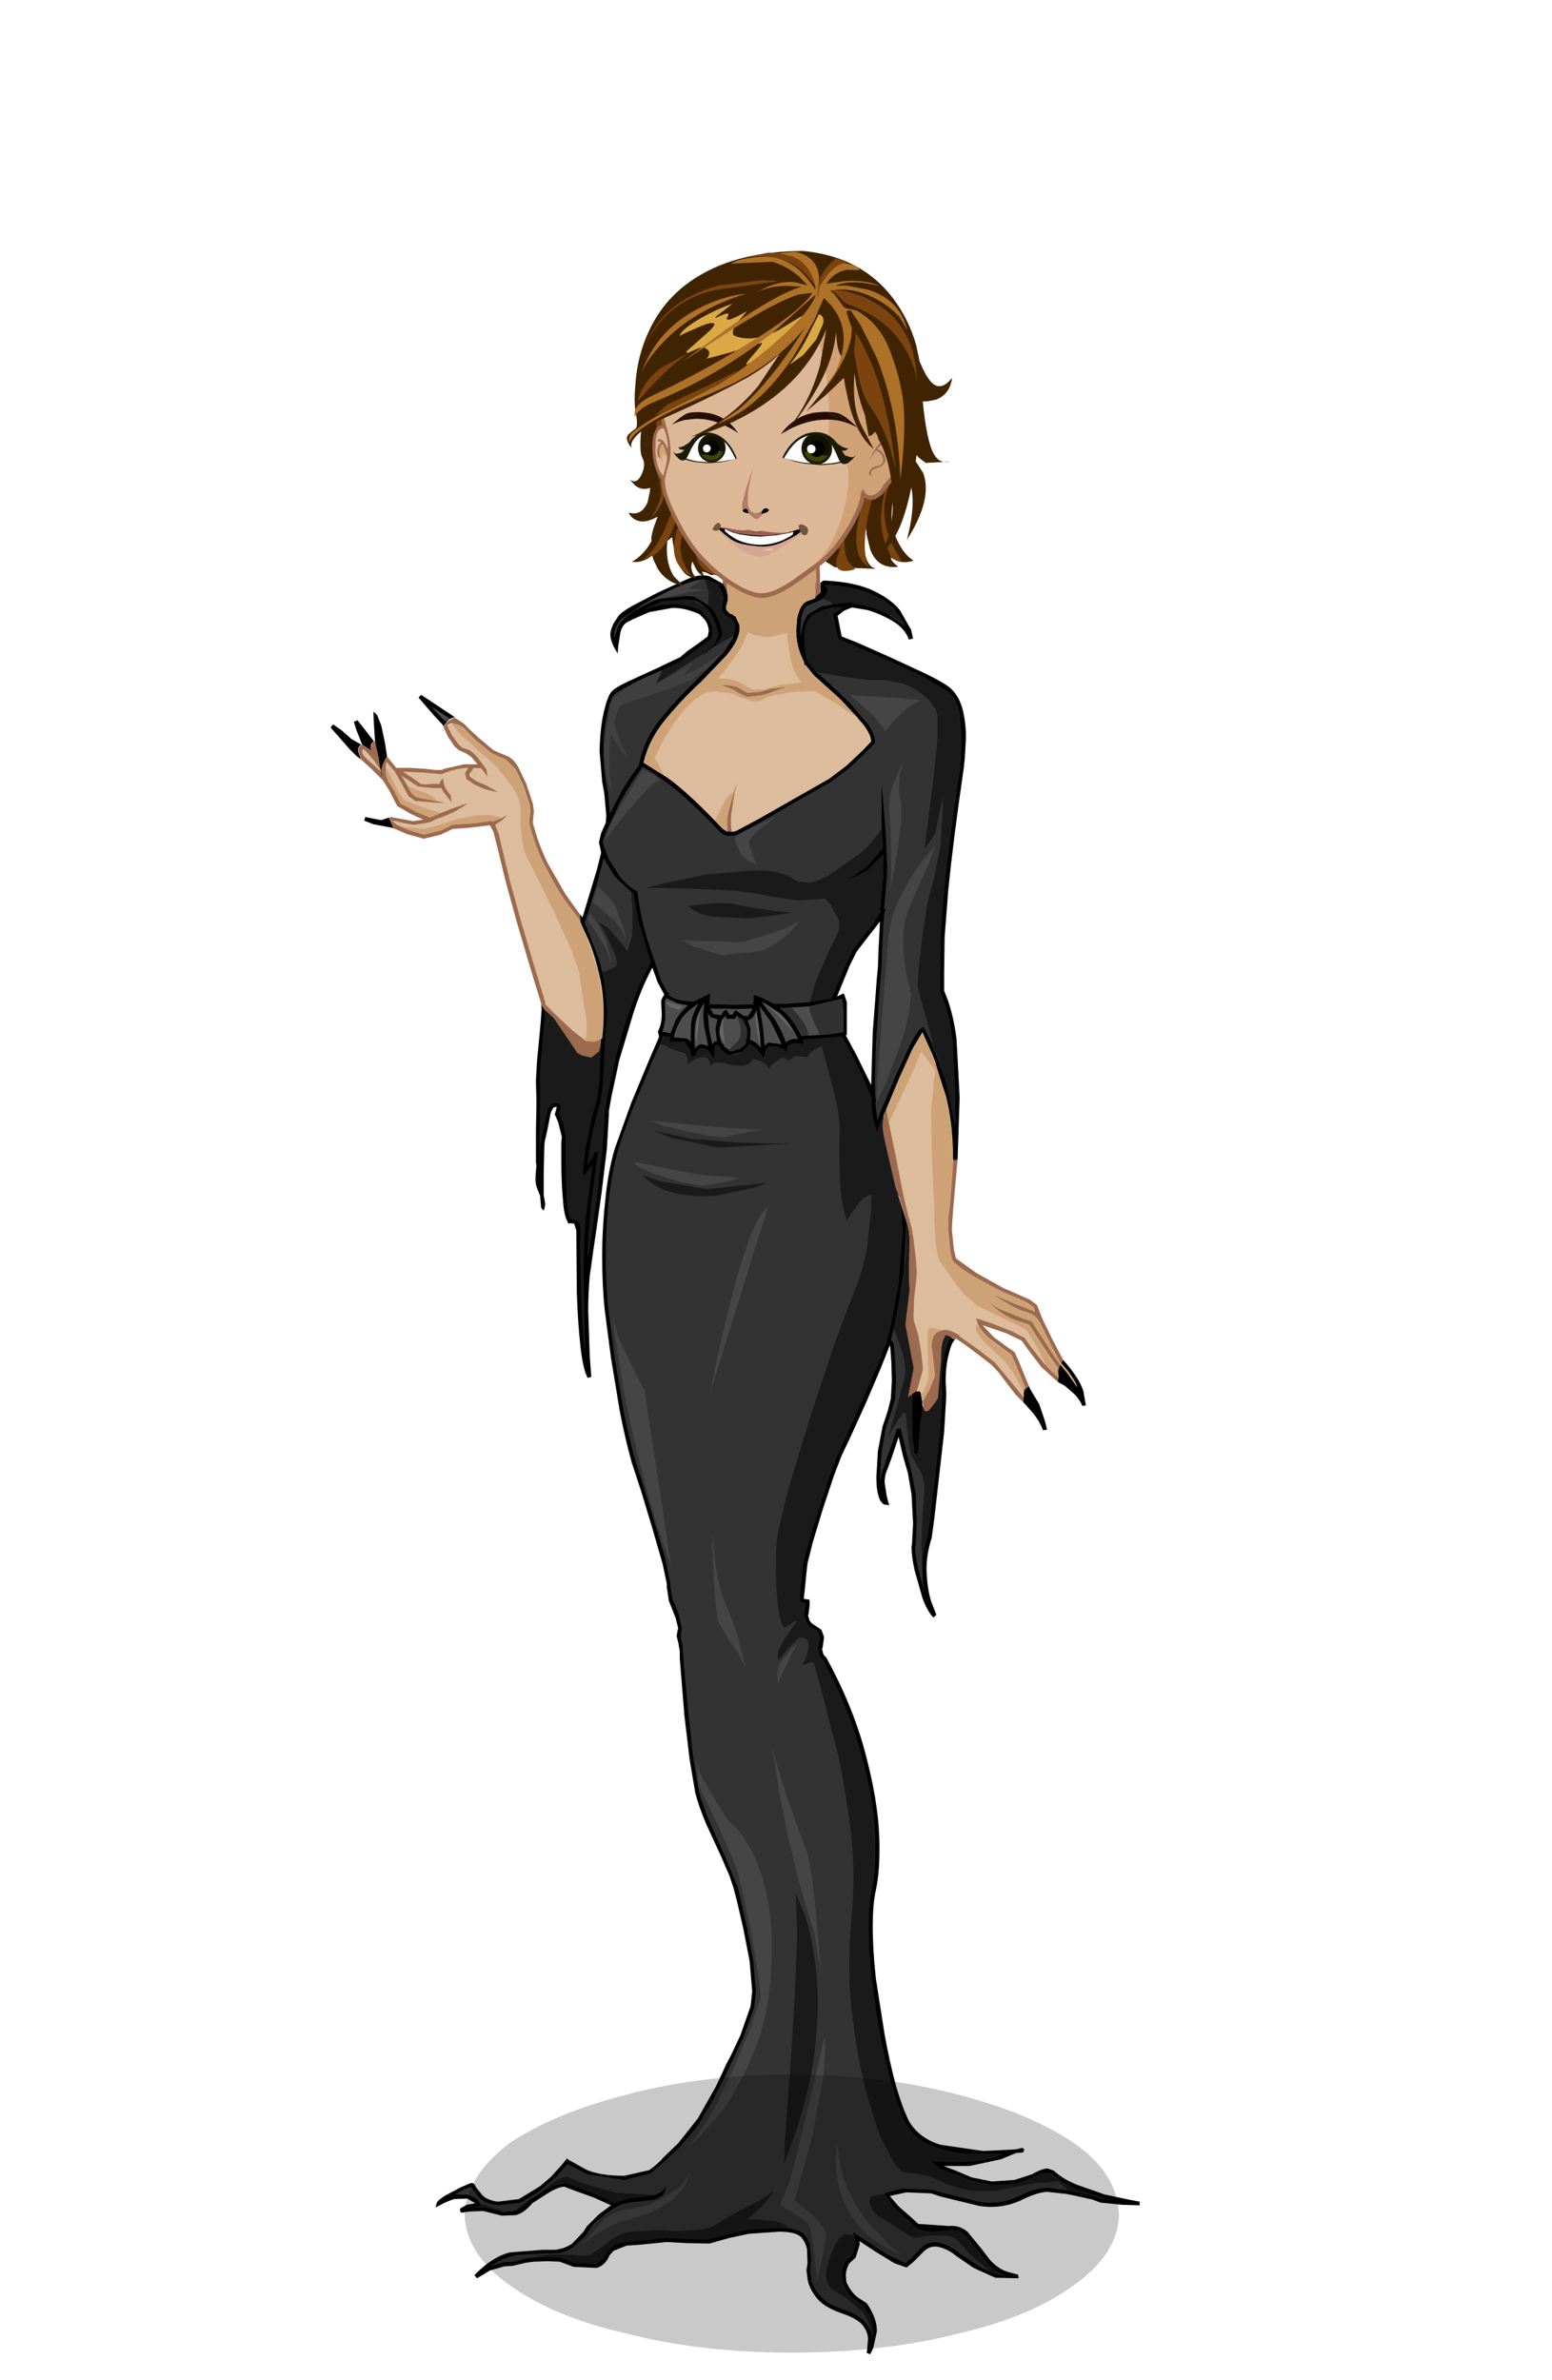 <?xml version="1.0" encoding="UTF-8" standalone="no"?>
<svg
   xmlns:dc="http://purl.org/dc/elements/1.1/"
   xmlns:cc="http://creativecommons.org/ns#"
   xmlns:rdf="http://www.w3.org/1999/02/22-rdf-syntax-ns#"
   xmlns:svg="http://www.w3.org/2000/svg"
   xmlns="http://www.w3.org/2000/svg"
   xmlns:sodipodi="http://sodipodi.sourceforge.net/DTD/sodipodi-0.dtd"
   xmlns:inkscape="http://www.inkscape.org/namespaces/inkscape"
   viewBox="0 0 150 230"
   width="150"
   height="230"
   id="svg2985"
   version="1.1"
   inkscape:version="0.48.2 r9819"
   sodipodi:docname="avatar.svg">
  <defs
     id="defs3526">
    <defs
       id="defs2994" />
    <defs
       id="defs3013" />
    <defs
       id="defs3025" />
    <filter
       id="filter10461"
       inkscape:label="Colorize"
       inkscape:menu="Color"
       inkscape:menu-tooltip="Blend image or object with a flood color and set lightness and contrast"
       x="0"
       y="0"
       width="1"
       height="1"
       color-interpolation-filters="sRGB">
      <feColorMatrix
         id="feColorMatrix10463"
         values="1"
         in="SourceGraphic"
         type="saturate"
         result="result2" />
      <feFlood
         id="feFlood10465"
         flood-color="rgb(254,102,0)"
         flood-opacity="1"
         result="result1" />
      <feBlend
         id="feBlend10467"
         in2="result2"
         mode="multiply"
         in="result1"
         result="result3" />
      <feComposite
         id="feComposite10469"
         in2="SourceGraphic"
         operator="in"
         k2="1"
         result="result4" />
    </filter>
  </defs>
  <sodipodi:namedview
     pagecolor="#ffffff"
     bordercolor="#666666"
     borderopacity="1"
     objecttolerance="10"
     gridtolerance="10"
     guidetolerance="10"
     inkscape:pageopacity="0"
     inkscape:pageshadow="2"
     inkscape:window-width="1920"
     inkscape:window-height="1002"
     id="namedview3524"
     showgrid="false"
     inkscape:zoom="3.5304348"
     inkscape:cx="75"
     inkscape:cy="115"
     inkscape:window-x="0"
     inkscape:window-y="25"
     inkscape:window-maximized="1"
     inkscape:current-layer="svg2985" />
  <g
     id="0:2:2:3:6"
     type="shape"
     style="opacity:0.353"
     transform="translate(-0.85,0.85)">
    <defs
       id="defs3018" />
    <g
       transform="matrix(1.097,0,0,1.53,44.55,196.65)"
       id="g3020">
      <path
         d="m 54.85,6.3 q 3.8,1.9 3.9,4.5 -0.1,2.45 -3.9,4.4 Q 51,17.25 44.55,18.3 38,19.5 29.9,19.5 21.9,19.5 15.4,18.3 8.9,17.25 5,15.2 1.2,13.25 1.1,10.8 1.2,8.4 5,6.3 8.9,4.4 15.4,3.2 21.9,1.95 29.9,1.95 q 8.05,0 14.65,1.25 6.45,1.2 10.3,3.1"
         id="path3022"
         inkscape:connector-curvature="0"
         style="fill:#666666;fill-opacity:1" />
    </g>
  </g>
  <g
     id="g9955"
     style="filter:url(#filter10461)">
    <g
       id="g2987">
      <defs
         id="defs2989" />
    </g>
    <path
       style="fill:#000000;fill-opacity:1"
       inkscape:connector-curvature="0"
       id="path3041"
       d="m 88.25,61.7 -0.4,0.1 q -0.4,-1.1 -1.6,-1.8 -1.2,-0.7 -2.4,-1.05 l -1.5,-0.25 -0.75,0.3 -0.65,0.5 0.2,1 0.2,1 0.75,0.3 0.65,0.25 3.15,1.4 3.35,1.55 q 1.6,0.75 2.5,1.4 0.95,0.8 1.3,2.2 0.35,1.45 0.3,2.9 l -0.1,1.75 -0.1,0.95 -0.05,0.35 q -0.95,6.5 -1.45,11.45 l -0.35,4.55 -0.05,3.4 0,1.8 q 0.85,1.9 1.2,4.65 l 0.3,5.65 -0.2,6 -0.55,0.15 q -0.2,-0.05 -0.5,-1 l -0.6,-2.15 -0.45,-2.1 -0.2,-0.95 -0.75,0.2 -1.45,0.35 -0.85,0.1 -0.8,0.15 -0.6,0.2 -0.25,0.45 q -0.25,0.4 -0.25,1.3 l 0.3,2.1 0.6,2.6 0.35,1.3 0.35,1.05 0.7,2.2 q 0.35,1.2 0.3,2 l -0.1,1.9 0.05,1.9 0.05,0.9 -0.4,3.3 0.75,4.2 -0.5,2.85 0.45,-0.4 q 0.45,-0.35 0.75,-0.2 l 0.2,1 q -0.05,0.7 0.25,0.95 0.25,0.05 0.5,-0.25 l 0.5,-0.65 0.2,-0.4 0.1,-1.25 0.2,-2.3 0.1,-1.4 0.15,-0.65 0.2,-0.5 0.35,0.15 0.6,0.3 q -0.35,0.3 -0.6,1.4 -0.3,1.1 -0.3,2.65 l 0.05,0.95 0,0.55 -0.2,3.4 -0.5,4.4 -0.45,3.95 -0.25,1.85 q -0.5,1.55 -0.5,3 0.05,1.9 0.45,3.15 l 0.5,1.3 -0.3,0.25 q -0.6,-0.65 -1.05,-1.9 l -0.75,-2.65 q -0.3,-1.35 -0.3,-2.25 l 0.05,-0.4 0.1,-1.9 -0.15,-2.8 -0.35,-2.05 -0.5,-1.75 -0.4,-1.75 -0.65,1.95 -0.4,1.1 q -0.3,0.6 -0.3,1.35 l 0.2,1.3 0.15,0.6 0.1,0.3 -0.3,-0.05 q -0.3,0.05 -0.6,-0.45 -0.35,-0.75 -0.35,-2.2 l 0.15,-2.55 0.45,-2.35 0.5,-1.5 0.3,-1.2 0.1,-1.75 -0.05,-1.75 -0.1,-1.45 -0.05,-0.2 -0.85,2.15 -1.45,3.4 -1.5,3.3 -0.85,1.8 -0.7,1.8 -1.1,3.3 -1,3.3 -0.5,2 -0.15,1.35 -0.1,1.05 -0.1,0.9 0,0.15 0.35,0.05 0.15,0 0.05,0.15 0,0.4 -0.1,0.85 -0.05,0.15 0.15,0.5 0.2,0.25 0.95,0.65 0.25,0.7 -0.1,0.7 -0.05,0.35 -0.05,0.1 0.15,0.55 0.2,0.2 0.05,0.05 q 2.75,5 3.95,9.9 1.25,4.85 1.2,8.75 0,2.4 -0.4,4.1 -0.25,1.3 -0.25,3.2 0,2.3 0.3,5.05 l 0.85,5.45 q 0.5,2.75 1.1,4.95 0.65,2.25 1.3,3.5 1,1.6 3,2.2 l 4.1,0.6 3.15,-0.15 0.65,-0.15 0.15,0.1 0.05,0.1 -0.1,0.2 -0.05,0.05 -0.05,0 -0.6,0.05 -1.45,0.6 -3.05,0.65 -2.5,0 0.25,0.1 1.05,0.4 1.4,0.6 1.95,0.4 2.2,-0.15 1.7,-0.55 q 1.05,-0.6 1.55,-0.55 l 0.55,0.2 q 0.85,0.8 2.2,1.35 l 2.7,0.95 2.35,0.5 1.05,0.2 0,0.35 -0.05,0 -0.05,0 -1.6,-0.05 -2,-0.2 -0.05,0 -0.8,-0.3 -1.8,-0.4 -0.75,-0.15 -1.85,-0.2 q -1,0.05 -2.6,0.85 -1.9,0.85 -4,0.5 l -3.7,-0.9 -0.9,-0.3 -2.4,-0.1 -1.6,0.35 0.85,1 1.15,1 0.75,0.7 2.95,0.2 q 1.1,-0.1 1.85,0.6 l 1.35,1.65 0.8,1.05 q 0.85,0.9 1.75,1.15 l 0.95,0.25 0.05,0.35 -2.25,-0.05 -2.1,-0.95 -1.6,-1.1 -0.4,-0.3 q -0.7,-0.5 -1.5,-0.65 -0.75,-0.1 -1.3,0.45 l -1.05,1.05 -0.55,0.45 -0.05,0.05 -0.05,0 -1.15,-0.4 -1.8,-1.1 -1.6,-1.05 0.05,0.3 -0.4,1.3 -0.6,0.55 q -0.35,0.6 -0.35,1.2 l 0.05,0.6 q 0.4,0.95 1.1,1.5 l 0.85,0.55 0.05,0.05 q 1,1.5 0.95,2.7 l -0.35,1.6 -0.3,0.6 -0.35,-0.15 0.05,-0.15 0.1,-1.25 q -0.05,-0.7 -0.6,-1.35 -0.55,-0.6 -2.05,-1.1 -1.7,-0.6 -2.4,-1.55 -0.7,-0.95 -0.8,-1.75 l -0.1,-0.85 0.1,-0.65 -0.05,-1.35 q -0.15,-0.75 -0.65,-1.25 -0.6,-0.45 -2.05,-0.45 l -2.9,0.2 -1.9,0.4 -1.95,0.55 -2.25,-0.05 -1.9,-0.1 -2.45,0.25 -1.4,0.1 -1.25,0.5 -0.4,0.45 q -0.35,0.9 -1.2,1.2 l -2.25,-0.1 -1.35,-0.5 -1.15,-0.05 -1.35,0.05 -0.8,0.1 -1.25,0.3 -0.8,0.05 -1.4,0.4 -1.25,0.75 -0.25,-0.3 q 1.75,-1.8 3.45,-2.2 l 3.15,-0.25 1.15,0 q 1,-0.1 1.7,-0.6 l 1.05,-1.1 0.4,-0.6 1.1,-1.1 1.2,-0.9 -1.65,-0.75 -1.95,-0.7 -0.9,-0.35 q -0.55,0 -1.55,0.6 l -1.55,1 q -0.8,0.95 -1.6,1.15 l -1.35,0.05 -0.6,-0.15 -1.2,-0.3 -1.35,0.05 -0.65,0.1 -0.15,0 -0.05,-0.1 -0.05,-0.15 0.05,-0.15 0.6,-0.35 0.85,-0.15 -0.8,-0.45 -1.25,0.05 q -0.8,0.25 -1.4,0.6 l -0.4,0.2 0.1,-0.4 q 0.1,-0.3 0.85,-0.75 l 1.5,-0.8 0.95,-0.4 q 0.35,-0.05 0.5,0.4 l 0.65,0.8 q 0.45,0.45 1.45,0.6 l 2.05,-0.25 1.4,-0.85 0.65,-0.4 1.05,-0.9 1,-1.1 0.45,-0.55 0.1,-0.15 0.15,0.15 1.7,0.95 q 1.35,0.6 3.7,0.6 l 2.4,-0.55 q 0.8,-0.55 1.45,-1.3 l 1.35,-1.3 1.9,-2.4 1.75,-3.1 1.05,-2.25 0.35,-0.65 0.95,-2 1,-2.85 0.15,-1.45 -0.25,-2.9 -0.6,-3.1 -0.6,-2.6 -0.35,-1.35 -0.4,-1.2 -0.8,-1.85 -1.45,-3.15 q -0.7,-1.65 -1.05,-3 l -0.55,-3.25 -0.5,-4.2 -0.3,-3.7 -0.15,-1.85 0,-0.7 -0.1,-0.55 0,-0.1 -0.2,-0.8 0.1,-0.6 0.05,-0.15 -0.25,-1 -0.45,-1.15 -0.2,-0.5 -0.2,-1.3 0,-0.3 0,-0.05 -0.4,-1.9 -0.95,-3.3 -1.1,-3.65 -0.95,-2.9 q -0.65,-2.35 -1.15,-4.95 l -0.85,-5.15 -0.6,-4.6 q -0.25,-2.3 -0.25,-5.15 0,-2.7 0.3,-5.45 0.25,-2.7 0.9,-4.95 l 1.6,-4.45 1.75,-4.2 0.95,-2.2 -0.05,-0.25 -0.05,-0.2 0,-0.1 q 0.4,-0.8 0.35,-1.8 l -0.05,-1.1 0,-0.05 0.1,-0.25 0.2,-0.35 -0.65,-1.2 -0.5,-1.4 q -1.1,2.05 -1.85,4.45 l -1.35,4.5 -0.75,3.5 -0.25,1.4 0,0.35 -0.2,3.35 -0.5,4.15 -0.5,3.55 -0.25,1.7 -0.4,2.85 q -0.15,1.6 -0.15,3.35 l 0.15,4.4 0.15,2 -0.35,0.1 q -0.45,-0.8 -0.7,-3.05 -0.25,-2.25 -0.35,-5.15 l -0.05,-5.8 0,-0.25 -0.2,-0.65 -0.4,-0.05 -0.15,0.05 -0.05,-0.1 q -0.4,-0.65 -0.5,-2.3 -0.15,-1.7 -0.15,-3.7 l 0,-1.75 0.05,-0.55 -0.35,-1.4 -0.3,-0.7 -0.05,-0.1 0.05,-0.05 0.15,-0.6 0,-0.05 -0.25,0.05 q -0.2,0.15 -0.35,0.65 l -0.2,1.05 -0.25,1.2 q -0.15,0.35 -0.15,1.3 l -0.05,2.05 0,2.25 0.15,0.85 -0.05,0.3 -0.1,0.35 -0.25,-0.3 -0.1,-1.15 -0.3,-0.75 q -0.15,-0.4 -0.15,-0.95 l 0.05,-0.7 0.05,-0.55 -0.05,-0.25 0,-0.85 0,-2.1 0.05,-3 -0.05,-1.7 0,-0.35 0.1,-1.8 0.2,-2.05 0.15,-1.65 0.1,-1.35 -0.05,-0.35 1.2,1.2 2.3,3.4 0.45,0.25 0.9,0.15 q 0.5,0 0.75,-0.6 0.3,-0.95 0.05,-1.8 l -0.25,-0.85 -0.95,-1.7 -0.15,-0.95 -0.25,-2.15 -0.25,-2.45 0,-1.7 -0.05,-1.6 0.25,0.3 1.4,-4.65 0.4,-1.6 -0.1,-0.5 -0.1,-0.45 0,-0.1 0.2,-0.85 0.45,-1 0.05,-0.7 -0.2,-2.15 -0.2,-1.1 -0.25,-2.95 q 0.05,-2.25 0.4,-3.75 0.35,-1.55 0.75,-2 0.25,-0.35 1.5,-0.95 l 3.05,-1.4 1.35,-0.65 0.75,-0.35 0.7,-0.6 1.15,-0.8 0.8,-0.6 0.1,-0.55 q -0.05,-0.7 -0.45,-1.15 l -0.45,-0.45 q -1.45,-0.65 -2.65,-0.6 l -2.2,0.4 -1.6,0.7 -0.5,0.25 q -0.55,0.3 -0.7,1.1 l -0.2,1.25 -0.05,0.7 -0.35,-0.6 q -0.5,-1 -0.3,-1.65 0.15,-0.6 0.55,-1.1 l 0.15,-0.25 q 0.3,-0.4 1.35,-1 l 2.5,-1.3 2.85,-1.3 q 1.25,-0.55 2.15,-0.25 l 1.25,0.7 0.05,0 q 0.6,1 0.65,1.55 0.1,0.6 0.45,0.95 l 0.45,0.4 0.95,2.25 -0.95,2.85 -0.45,0.3 -0.95,0.6 -0.55,0.45 -0.55,1.4 -0.85,2.5 -0.45,1.5 0.2,1.45 0.3,2.4 0.2,1.25 1.1,3.15 0.3,0.45 0.75,0.5 q 0.4,0.1 0.75,-0.65 0.45,-0.85 1.85,-2 l 2.65,-2 1.5,-1 0.8,-1.15 1.3,-1.95 0.65,-1.05 -0.65,-1.15 -1.25,-2.25 -0.7,-1.35 -0.35,-0.75 -0.75,-1.25 -0.4,-0.85 0.1,-1.4 0.25,-2.35 0.15,-1.2 2.05,-0.25 0.25,0 0.6,-0.5 0,-0.3 0,-0.65 0.3,-0.2 0.1,0 q 3,0.15 4.75,1 1.75,0.85 2.55,1.9 l 1.05,1.85 0.2,0.85 m -5.45,30.25 -0.65,1.3 -0.7,1.7 -0.55,1.35 0.5,-0.25 0.1,-0.05 0.1,0.1 0.25,0.75 0,3.15 -0.1,0 0.05,0.05 -0.05,0 1.05,1.95 1.4,2.85 0.15,-5.1 0.4,-5.25 0.1,-1 0.05,-1.55 0.15,-2.9 -1.25,1.6 -1,1.3" />
    <path
       style="fill:#333333;fill-opacity:1"
       inkscape:connector-curvature="0"
       id="path3055"
       d="m 87.6,118.35 0.1,0.4 0.2,1.25 0.25,1.8 0.05,1.25 -0.1,0.65 -0.15,1.75 -0.1,1.35 q -0.05,0.95 0.25,1.45 l 0.25,1.05 0.3,1.8 0.1,1.35 -0.3,1.05 q -0.3,0.8 -0.25,1.3 l 0,1.4 0,2.75 0.2,1.55 0.35,-0.05 0.2,-2.95 0.25,-1.6 0.55,-0.75 0.6,-1.1 0.3,-0.9 -0.1,-1.3 -0.15,-1.6 q 0,-0.8 0.25,-1.1 l 0.4,-0.2 1.05,0.15 q -0.55,0.5 -0.8,1.75 -0.3,1.25 -0.3,2.7 l 0.05,0.95 0,0.5 -0.2,3.4 -0.5,4.5 -0.5,3.9 -0.2,1.7 q -0.55,1.65 -0.5,3.1 0,1.45 0.3,2.55 l -0.7,-2.5 q -0.3,-1.3 -0.3,-2.15 l 0.05,-0.35 0.1,-2 -0.1,-2.8 -0.4,-2.15 -0.45,-1.6 -0.4,-1.75 -0.2,-0.8 -0.35,0 -0.45,1.35 -0.55,1.55 -0.25,0.8 q -0.35,0.65 -0.35,1.45 l 0.15,1.35 -0.2,-1.8 0.15,-2.45 0.4,-2.3 0.5,-1.45 0.4,-1.35 0.1,-1.8 -0.1,-2.1 -0.1,-1.15 q 0,-0.45 -0.3,-0.65 l 0.6,-2.5 0.65,-4.1 0.25,-4.55" />
    <path
       style="fill:#333333;fill-opacity:1"
       inkscape:connector-curvature="0"
       id="path3059"
       d="m 69.4,56.65 0.3,0.35 0.25,0.75 -0.1,0.45 -0.1,0.5 0.15,0.45 0.4,0.45 0.3,0.1 0.2,0.2 0.25,0.5 0,0.3 -0.2,0.95 -0.95,1.45 -2.45,2.5 q -1.9,1.8 -3.6,3.85 -1.65,2.05 -2.1,4.5 -1.05,1.45 -1.75,2.65 l -1.05,2.05 -0.2,-2.1 -0.2,-1.05 q -0.45,-3.2 -0.05,-5.55 0.4,-2.3 0.85,-2.85 l 0.95,-0.6 1.7,-0.8 1.8,-0.85 1.6,-0.75 0.6,-0.3 1.15,-0.9 1.5,-1.1 0.05,-0.05 q 0.35,-0.9 -0.05,-1.65 l -0.9,-1.1 q -1.7,-0.75 -3.15,-0.6 -1.45,0.1 -2.5,0.6 0.85,-0.5 1.95,-0.85 l 2.15,-0.2 0.1,0 0.65,0.05 q 0.6,0.05 1.35,0.8 0.7,0.7 1.15,2.55 l -0.4,0.85 -1.2,1.2 1.5,-1.25 0.5,-0.8 0,-0.05 q -0.45,-2 -1.3,-2.75 l -1.45,-0.9 -0.85,-0.05 -2.8,0.3 -2.2,1.15 -0.95,0.75 0.05,0.05 q -0.45,0.25 -0.65,0.8 l -0.3,1 -0.05,-0.35 q 0.05,-0.7 0.55,-1.3 l 0.15,-0.2 2,-1.35 q 1.65,-0.9 4.55,-2.15 1.05,-0.45 1.75,-0.25 0.75,0.2 1.15,0.55 l -0.1,0.05" />
    <path
       style="fill:#333333;fill-opacity:1"
       inkscape:connector-curvature="0"
       id="path3061"
       d="m 86.5,58.95 1.1,1.65 -1.9,-1.3 q -1.05,-0.55 -2,-0.75 l -1.3,-0.25 -0.05,-0.1 -0.6,0.05 -1.25,0.15 -1.1,0.2 -1.2,0.7 q -0.7,0.65 -0.8,2.4 -0.1,-1 0.05,-1.95 0.2,-1.1 0.7,-1.3 l 1.15,-0.45 0.3,-0.25 q 0.55,-0.6 0.35,-0.95 l -0.25,-0.25 0.05,-0.05 q 2.7,0.15 4.3,0.85 1.65,0.65 2.45,1.6" />
    <path
       style="fill:#4d4d4d;fill-opacity:1"
       inkscape:connector-curvature="0"
       id="path3063"
       d="m 81.55,98.2 -0.05,1.55 -1.35,0.2 -1.6,0.1 -1.1,0.05 q -0.9,-1.85 -2.1,-2.7 l 2.85,-0.15 3.2,-0.75 0.15,1.7" />
    <path
       style="fill:#4d4d4d;fill-opacity:1"
       inkscape:connector-curvature="0"
       id="path3065"
       d="m 75.95,100.75 q -0.4,-1.25 -1.15,-2.35 l -1.25,-1.65 1.75,1.1 q 1.05,0.9 1.85,2.55 -0.55,-0.1 -1.1,0.25 l -0.1,0.1" />
    <path
       style="fill:#4d4d4d;fill-opacity:1"
       inkscape:connector-curvature="0"
       id="path3067"
       d="m 72.75,97.45 -0.45,0.75 -0.45,-0.05 -0.2,-0.15 -0.6,-0.4 -0.1,0.2 -0.15,0.25 -0.3,0 -0.2,-0.3 -0.1,-0.2 -0.15,0.1 q -0.15,0.05 -0.35,0.45 l -0.75,-0.1 -0.3,-0.55 2.55,0.05 1.55,-0.05" />
    <path
       style="fill:#4d4d4d;fill-opacity:1"
       inkscape:connector-curvature="0"
       id="path3071"
       d="m 66.8,98.9 -0.05,1.8 q -0.15,-0.25 -0.4,-0.35 l -1.2,-0.1 q 0,-0.5 0.5,-1.45 0.5,-1 1.9,-1.85 -0.6,0.9 -0.75,1.95" />
    <path
       style="fill:#4d4d4d;fill-opacity:1"
       inkscape:connector-curvature="0"
       id="path3073"
       d="m 68.85,100.95 -0.3,-1.4 -0.15,-1.65 0.3,0.4 0.65,0.2 -0.2,0.9 0.15,1.2 -0.25,0.05 -0.2,0.3" />
    <path
       style="fill:#4d4d4d;fill-opacity:1"
       inkscape:connector-curvature="0"
       id="path3075"
       d="m 68.05,99.15 0.4,1.9 -0.65,-0.15 q -0.35,0.05 -0.6,0.4 -0.15,-0.75 -0.05,-2 0.1,-1.3 0.95,-2.4 -0.2,1.1 -0.05,2.25" />
    <path
       style="fill:#4d4d4d;fill-opacity:1"
       inkscape:connector-curvature="0"
       id="path3077"
       d="m 71.2,98.15 0.2,0.15 0.4,0.25 0.3,0.65 q 0.25,0.6 -0.05,1.5 l 0.1,0 -0.2,0.3 -0.45,0.35 -0.85,0.25 -0.7,-0.5 0.05,-0.05 -0.15,-0.2 -0.05,-0.05 -0.05,-0.05 q -0.3,-0.75 -0.2,-1.4 l 0.25,-0.9 0.05,0 0.1,-0.05 0,-0.05 0.15,-0.2 0.15,0.3 0.8,0 0.15,-0.3" />
    <path
       style="fill:#4d4d4d;fill-opacity:1"
       inkscape:connector-curvature="0"
       id="path3079"
       d="m 72.55,99.4 -0.3,-0.8 0.15,-0.05 q 0.5,-0.2 0.7,-1 l 0.3,2.1 0.15,1.6 -0.5,-0.5 q -0.3,-0.2 -0.55,-0.25 l 0.05,-1.1" />
    <path
       style="fill:#4d4d4d;fill-opacity:1"
       inkscape:connector-curvature="0"
       id="path3081"
       d="m 73.75,99.35 -0.35,-2.15 1.15,1.6 1,2.1 -1.3,-0.15 -0.35,0.3 -0.15,-1.7" />
    <path
       style="fill:#333333;fill-opacity:1"
       inkscape:connector-curvature="0"
       id="path3087"
       d="m 59.45,84.75 1.8,1.65 0.35,2.15 q 0.3,1.8 1.3,4.45 -1.15,2.05 -2,4.5 -0.85,2.45 -1.4,4.65 l -0.8,3.7 -0.25,1.5 0,0.3 -0.25,3.4 -0.45,4.2 -0.5,3.55 -0.25,1.55 -0.2,1.15 q 0.1,-2.8 0.35,-5.1 l 0.45,-3.65 0.25,-1.45 -0.35,-0.05 -0.3,0.65 -0.45,0.7 0.35,-2.25 0.55,-2.5 0.4,-1.35 0.2,-1.45 0.15,-2.4 0.05,-1.75 0.25,-2.8 q -0.1,-3.25 -0.9,-5.65 l -1.3,-3.3 0.05,-0.1 1.25,-4.05 0.55,-2.1 1.1,1.85" />
    <path
       style="fill:#1a1a1a;fill-opacity:1"
       inkscape:connector-curvature="0"
       id="path3089"
       d="m 56.55,100.95 0.55,0.05 1,-0.15 -0.15,3.55 -0.25,1.9 -0.5,1.75 -0.6,2.9 -0.25,2.2 0.05,0.5 0.3,-0.4 0.6,-0.75 -0.6,4.4 q -0.3,2.8 -0.3,6.25 l 0.05,2.55 0.05,0 -0.05,0.95 0.15,4.45 q -0.5,-3.35 -0.55,-11.35 l 0.05,-0.5 0,-0.4 q 0,-0.65 -0.4,-0.95 l -0.55,-0.1 q -0.35,-0.75 -0.4,-2.4 l -0.1,-3.3 0,-1.7 0,-0.6 -0.25,-1.35 -0.4,-0.85 0.2,-0.65 -0.1,-0.25 -0.15,-0.1 -0.6,0.05 q -0.3,0.2 -0.45,0.75 l -0.25,1.2 -0.25,1.15 -0.15,0.85 -0.1,1.45 0,-0.55 0,-2.1 0.05,-3.05 0,-1.65 -0.05,-0.4 0.1,-1.75 0.2,-2 0.25,-2.95 1.9,1.85 1.85,1.5 0.1,0" />
    <path
       style="fill:#333333;fill-opacity:1"
       inkscape:connector-curvature="0"
       id="path3091"
       d="m 84.75,109.4 0.2,-0.5 0.4,-1.05 0.4,1.9 0.45,2.25 0.35,1.7 0.35,1.75 -0.1,0.05 q 0.5,1.9 0.4,4.2 l -0.4,4.55 -0.7,3.75 -0.45,1.75 0,0.05 -0.7,1.8 -1.5,3.45 -1.55,3.45 -0.9,1.95 -0.7,1.85 -1.1,3.3 -1.05,3.4 -0.5,2 -0.15,1.3 -0.2,2 q 0,0.45 0.15,0.5 l 0.4,0.1 0,0.15 -0.1,0.75 -0.05,0.3 0.25,0.7 0.25,0.35 0.05,0.05 q 0.6,0.2 0.8,0.45 l 0.2,0.55 -0.1,0.6 -0.05,0.35 -0.05,0.2 0.2,0.7 0.25,0.3 q 2.7,4.95 3.9,9.8 1.25,4.8 1.2,8.65 0,2.3 -0.4,4.05 -0.25,1.3 -0.25,3.35 0,3.1 0.55,6.85 0.5,3.8 1.35,7.1 0.8,3.3 1.7,5.05 0.85,1.5 2.5,2.15 1.65,0.65 3.5,0.8 l 3.3,0 -0.25,0.1 q -1.25,0.5 -2.65,0.6 l -2.4,0.05 -1.05,-0.05 -0.6,-0.1 0.45,0.4 0.5,0.4 0.6,0.25 0.9,0.3 1.4,0.6 2.05,0.45 2.3,-0.1 1.8,-0.65 q 0.9,-0.5 1.3,-0.45 l 0.4,0.05 q 0.95,0.9 2.45,1.55 l 3,0.95 -0.55,-0.05 -0.9,-0.3 -1.75,-0.35 -0.75,-0.15 -1.9,-0.25 q -1.1,0 -2.8,0.85 -1.8,0.85 -3.85,0.5 l -3.6,-0.9 -0.9,-0.25 -2.9,-0.1 -1.5,0.4 -0.15,0.05 0.05,0.15 0.75,1.1 1.45,1.3 0.7,0.65 q 0.65,0.75 3.3,0.35 0.95,-0.1 1.55,0.5 l 1.25,1.55 0.85,1.1 q 0.9,0.95 1.85,1.25 -1.35,-0.15 -2.55,-0.85 l -1.95,-1.3 -0.45,-0.35 q -0.75,-0.55 -1.7,-0.7 -0.9,-0.15 -1.6,0.55 l -0.9,0.95 -0.6,0.5 -1.75,-0.85 -2.85,-1.85 -0.45,-0.3 0.15,0.5 0.1,0.65 -0.4,1.15 -0.45,0.35 -0.1,0.1 q -0.4,0.7 -0.4,1.45 l 0.1,0.65 q 0.35,1.05 1.1,1.6 l 0.95,0.7 q 0.9,1.4 0.85,2.45 l -0.1,0.8 q 0.05,-0.8 -0.55,-1.6 -0.6,-0.8 -2.35,-1.4 -1.4,-0.45 -2.05,-1.2 -0.65,-0.75 -0.85,-1.45 l -0.15,-0.95 0,-0.1 0.1,-1.15 -0.15,-1.3 q -0.15,-0.65 -0.65,-1.15 -0.7,-0.5 -2.25,-0.55 l -3,0.2 -2,0.45 -1.85,0.5 -2.1,-0.05 -2,-0.1 -2.55,0.25 -1.35,0.15 q -1.05,0.1 -1.5,0.6 l -0.45,0.55 q -0.3,0.7 -1,0.95 l -2.15,-0.1 -1.15,-0.5 -0.05,0 -1.25,-0.05 -1.5,0.05 -0.75,0.1 -0.05,0.05 -1,0.25 -0.9,0.05 -1.4,0.4 q 1.35,-0.9 2.6,-1.1 l 2.5,-0.15 1.15,0 q 1.1,-0.05 1.85,-0.65 l 1.2,-1.15 0.45,-0.65 q 0.2,-0.4 0.75,-0.85 l 1,-0.75 0.3,-0.2 0.15,-0.1 q 0.65,-0.4 1.4,-0.55 l 1.35,-0.15 1.2,-0.15 q 0.7,-0.25 0.95,-0.65 l 0.25,-0.7 -0.3,0.4 q -0.35,0.35 -1,0.55 l -1.1,0.15 q -1.3,0.05 -2.65,0.6 -0.55,-0.35 -1.65,-0.8 l -2.05,-0.8 -1.1,-0.35 -1.25,0.3 -1.35,0.8 -0.8,0.5 0,0.05 -0.05,0 -1.4,1.05 -1.15,0.1 -0.55,-0.15 -1.1,-0.3 -1.25,0 0.6,-0.1 0.15,0 0,-0.2 -0.35,-0.5 -0.8,-0.4 -1.35,-0.05 0.95,-0.5 0.65,-0.25 0.15,0.25 0.65,0.85 q 0.55,0.5 1.7,0.7 l 2.25,-0.25 1.5,-0.9 0.55,-0.4 1.45,-1.25 1.05,-1.2 1.9,1 3.6,0.55 2.55,-0.65 1.55,-1.35 1.35,-1.3 1.6,-1.9 1.55,-2.6 1.2,-2.35 0.45,-1 0.3,-0.65 0.95,-2 1.05,-2.9 0.15,-1.55 -0.25,-2.95 -0.6,-3.15 -0.6,-2.6 -0.3,-1.35 -1.3,-3.1 -1.4,-3.15 q -0.7,-1.65 -1.05,-3 l -0.55,-3.2 -0.45,-4.15 -0.35,-3.7 -0.15,-1.8 -0.1,-1.4 0,-0.05 q -0.15,-0.3 -0.15,-0.75 l 0.05,-0.4 0.05,-0.3 -0.3,-1.35 -0.4,-1 -0.2,-0.45 -0.2,-1.15 0,-0.3 0,-0.05 -0.5,-2.4 -1.15,-3.9 -1.15,-3.75 -0.6,-1.85 q -0.65,-2.35 -1.15,-4.9 l -0.85,-5.1 -0.6,-4.6 q -0.25,-2.45 -0.25,-5.1 0,-2.9 0.3,-5.6 0.3,-2.7 0.9,-4.75 0.65,-2.15 1.65,-4.6 l 1.8,-4.3 0.85,-1.9 0,-0.2 0.7,0.1 -0.05,0.3 0,0.3 0.3,-0.1 1.1,-0.05 0.6,0.8 0.1,0.6 0.4,0.05 q 0.25,-0.8 0.65,-0.85 l 0.5,0.2 0.35,0.4 0.35,0.55 0,-0.65 q 0,-0.8 0.15,-0.75 l 0.25,0 0,0.05 q 0.45,0.8 1.1,0.9 l 1.15,-0.3 0.55,-0.45 0.05,-0.05 q 0,-0.2 0.15,-0.25 l 0.5,0.3 0.65,0.75 0.25,0.4 0.1,-0.5 q 0.1,-0.6 0.45,-0.75 l 0.75,0.05 0.65,0.3 0.3,0.25 0,-0.4 q 0,-0.25 0.15,-0.35 l 0.6,-0.15 0.55,0.05 0.35,0.05 -0.1,-0.3 -0.05,-0.15 1.75,-0.1 2,-0.2 0.75,1.3 1.15,2.3 0.95,2.3 q 0.05,1.9 0.4,2.85 l 0.15,0.5" />
    <path
       style="fill:#333333;fill-opacity:1"
       inkscape:connector-curvature="0"
       id="path3093"
       d="m 91.5,66.75 q 0.9,0.65 1.2,2 l 0.25,2.75 -0.1,1.8 -0.05,0.85 -0.05,0.35 q -1,6.5 -1.5,11.45 l -0.35,4.55 -0.05,3.45 0,1.85 0.05,0 0,0.05 q 0.8,1.9 1.15,4.55 l 0.3,5.65 -0.05,2.8 q -0.35,-2.65 -1.05,-4.8 l -1.25,-3.35 -0.65,-1.3 -0.1,-0.15 -0.15,0.05 q -0.4,0.25 -1.1,1.6 l -1.45,3.1 -1.3,3.1 -0.05,0 0,0.1 -0.4,1.05 -0.2,-1.7 0.1,0 -0.1,-0.5 -0.05,-1.35 0.1,-3.75 0.25,-3.7 0.2,-2.7 0.1,-1.05 0.05,-1.85 0.2,-3.35 0.15,-0.45 -0.15,-0.05 0.25,-2.9 0.05,-1.1 -0.15,-3.25 -0.25,-3.2 -0.15,-1.55 0,0.95 0,2.4 0.1,2.8 -1.5,1.75 -1.35,1 -0.65,0.35 0.6,-0.2 1.45,-0.75 1.5,-1.5 0,2.25 -0.15,1.45 -0.15,1.9 -0.65,1.05 -0.95,1.15 -1,1.35 -0.75,1.55 -0.8,1.9 -0.5,1.25 -2.3,0.4 -2.1,0.15 -1.2,0 -1.2,-0.6 -0.5,-0.2 -0.25,-0.05 0,0.25 -0.05,0.65 -1.55,0.05 -2.7,-0.05 0.05,-0.7 0.05,-0.35 -0.3,0.15 -1.35,0.65 -1,-0.1 q -0.75,-0.1 -1.4,-0.55 l 0.1,-0.2 -0.2,-0.05 -0.6,-1.15 -0.6,-1.8 -0.15,-0.45 0,0.05 q -0.95,-2.7 -1.25,-4.45 l -0.3,-1.8 0,-0.15 -0.1,-0.05 q -0.95,-0.55 -1.6,-1.4 l -1.05,-1.65 -0.45,-1.15 -0.15,-0.55 0.15,-0.55 0.4,-0.9 0.8,-1.7 q 0.75,-1.65 2.5,-4.1 0.5,0.2 2.45,1.6 1.9,1.4 5,4.65 l 0.4,0.3 q 0.45,0.25 1.3,0 l 2.25,-1.2 3.55,-2.05 3.25,-1.85 1.8,-1.35 1.65,-1.55 0.75,-0.8 0.05,-0.05 0,-0.05 q 0.05,-0.75 -0.7,-1.8 l -1.8,-2.1 -2,-1.9 -1.15,-1 -0.9,-1.1 q -0.4,-2 -0.2,-3.05 0.25,-1 0.8,-1.4 l 0.9,-0.45 0.9,-0.2 1.1,-0.1 -0.9,0.65 -0.1,0.05 0.5,2.4 1.55,0.65 3.15,1.35 3.35,1.55 2.45,1.45" />
    <path
       style="fill:#4d4d4d;fill-opacity:1"
       inkscape:connector-curvature="0"
       id="path3095"
       d="m 65.3,98.6 -0.5,1.25 -0.8,-0.15 q 0.35,-0.9 0.3,-1.85 l -0.05,-1.1 0.15,-0.3 1.1,0.5 1,0.2 q -0.8,0.7 -1.2,1.45" />
    <path
       style="fill:#666666;fill-opacity:1"
       inkscape:connector-curvature="0"
       id="path3097"
       d="m 64.4,96.8 0.75,0.2 0.95,0.25 -0.5,0.35 -0.65,-0.25 q -0.55,-0.2 -0.55,-0.55" />
    <path
       style="fill:#666666;fill-opacity:1"
       inkscape:connector-curvature="0"
       id="path3099"
       d="m 67.6,98.35 -0.2,1.75 -0.1,0.95 q -0.2,-1.8 0.15,-2.8 l 0.4,-1 q -0.15,0.2 -0.25,1.1" />
    <path
       style="fill:#666666;fill-opacity:1"
       inkscape:connector-curvature="0"
       id="path3101"
       d="m 69.95,99.95 0.15,1 q -0.5,-0.65 -0.55,-1.25 l 0.2,-0.95 0.2,-0.4 q -0.15,0.7 0,1.6" />
    <path
       style="fill:#666666;fill-opacity:1"
       inkscape:connector-curvature="0"
       id="path3103"
       d="m 76.35,99.15 0.3,0.55 -0.55,-0.65 -1.5,-1.5 -0.85,-0.7 q 2.05,1.25 2.6,2.3" />
    <path
       style="fill:#666666;fill-opacity:1"
       inkscape:connector-curvature="0"
       id="path3105"
       d="m 73.3,100.3 -0.25,-1.4 q -0.1,-0.75 0.05,-1.15 l 0.15,0.75 0.2,1.5 0.05,1 -0.2,-0.7" />
    <path
       style="fill:#1a1a1a;fill-opacity:1"
       inkscape:connector-curvature="0"
       id="path3115"
       d="m 87.6,118.35 0.1,0.4 0.25,1.25 0.2,1.8 0.05,1.25 -0.05,0.65 -0.2,1.75 -0.05,1.35 q -0.1,0.95 0.2,1.45 l 0.25,1.05 0.35,1.8 0.05,1.35 -0.25,1.05 q -0.3,0.8 -0.3,1.3 l 0,1.4 0,2.75 0.2,1.55 0.35,-0.05 0.1,-1.7 0.15,-1.5 0.2,-1.35 0.6,-0.75 0.55,-1.1 0.3,-0.9 -0.05,-1.3 -0.15,-1.6 q -0.05,-0.8 0.2,-1.1 l 0.4,-0.2 1.05,0.15 q -0.5,0.5 -0.8,1.75 -0.3,1.25 -0.3,2.7 l 0.05,0.95 0,0.5 -0.2,3.4 -0.5,4.5 -0.45,3.9 -0.25,1.7 q -0.5,1.65 -0.5,3.1 l 0,0.55 -0.1,-3.2 0.15,-3 0.15,-1.9 q 0.05,-1.1 -0.5,-2.05 l -0.8,-1.45 -0.25,-1.25 -0.15,-1.8 -0.1,-0.9 q -0.15,-0.25 -0.55,0.3 l -0.75,1.2 -0.4,0.75 0.6,-2.05 0.95,-3.5 q 0.25,-1.35 -0.2,-2.65 l -0.8,-2.3 0.85,-4.45 q 0.4,-2.75 0.35,-5.55" />
    <path
       style="fill:#1a1a1a;fill-opacity:1"
       inkscape:connector-curvature="0"
       id="path3121"
       d="m 68.65,61.75 0.05,-0.05 q 0.35,-0.9 -0.05,-1.6 l -0.9,-1.1 q -1.7,-0.75 -3.15,-0.6 -1.45,0.1 -2.5,0.55 l 1.9,-0.85 2.2,-0.15 0.1,0 0.65,0.05 1.35,0.75 q 0.7,0.7 1.15,2.55 l -0.25,0.6 -0.65,0.9 -3,1.9 -2.15,1.4 0.7,-1.4 1.4,-0.65 0.5,-0.3 1.15,-0.9 1.5,-1.05 0,-0.05" />
    <path
       style="fill:#1a1a1a;fill-opacity:1"
       inkscape:connector-curvature="0"
       id="path3123"
       d="m 68.5,57.2 -0.4,-1.2 q 0.9,0.15 1.4,0.55 l -0.1,0.1 0.3,0.3 0.25,0.8 -0.1,0.45 -0.1,0.5 0.15,0.45 0.4,0.4 0.3,0.15 0.2,0.2 0.25,0.5 0,0.25 -0.15,0.75 -1.95,1.15 0.7,-0.8 0.2,-0.4 0,-0.1 q -0.5,-2.1 -1.4,-2.85 l 0.05,-1.2" />
    <path
       style="fill:#1a1a1a;fill-opacity:1"
       inkscape:connector-curvature="0"
       id="path3125"
       d="m 85.7,59.3 q -1.1,-0.55 -2.05,-0.75 l -1.3,-0.25 0,-0.1 -0.6,0.05 -1.25,0.15 q -0.35,-0.4 -1.05,-0.55 l 0.15,-0.1 q 0.5,-0.6 0.35,-0.95 l -0.3,-0.25 0.05,-0.05 q 2.7,0.15 4.35,0.85 1.6,0.65 2.4,1.6 0.85,0.9 1.1,1.65 -0.75,-0.8 -1.85,-1.3" />
    <path
       style="fill:#303030;fill-opacity:1"
       inkscape:connector-curvature="0"
       id="path3127"
       d="m 77.5,98.55 q 0.5,0.7 0.65,1.5 l -0.7,0.05 q -0.9,-1.85 -2.1,-2.7 l 1.15,-0.05 1,1.2" />
    <path
       style="fill:#303030;fill-opacity:1"
       inkscape:connector-curvature="0"
       id="path3129"
       d="m 78.25,97.25 3.15,-0.75 0.15,1.7 -0.05,1.55 -1,0.15 -1.25,0.1 -0.5,-1.05 -0.5,-1.25 0,-0.45" />
    <path
       style="fill:#303030;fill-opacity:1"
       inkscape:connector-curvature="0"
       id="path3131"
       d="m 72.1,99.15 q 0.25,0.6 -0.05,1.5 l 0.1,0.05 -0.15,0.25 -0.5,0.4 -0.85,0.25 -0.25,-0.1 0.95,-0.95 q 0.45,-0.65 0.15,-1.6 l -0.1,-0.25 -0.15,-0.55 0.15,0.15 0.4,0.2 0.3,0.65" />
    <path
       style="fill:#1a1a1a;fill-opacity:1"
       inkscape:connector-curvature="0"
       id="path3141"
       d="m 61.6,88.55 1.3,4.45 q -1.15,2.1 -2,4.5 -0.85,2.45 -1.4,4.65 l -0.8,3.7 -0.25,1.5 0,0.3 -0.2,3.4 -0.5,4.2 -0.5,3.6 -0.25,1.55 -0.2,1.1 q 0.1,-2.8 0.35,-5.1 l 0.45,-3.65 0.25,-1.45 0.05,0 -0.4,-0.05 -0.25,0.65 -0.5,0.7 0.35,-2.25 0.55,-2.45 0.4,-1.35 0.2,-1.5 0.15,-2.4 0.05,-1.75 0.25,-2.75 q -0.05,-2.3 -0.5,-4.2 l 0.95,-0.35 0.45,-0.3 q 0.1,-0.6 -0.35,-1.55 l -0.85,-1.75 -0.5,-0.8 q 0.35,0 1,0.6 l 1.15,1.35 0.6,0.75 0.45,-1.5 0.05,-2.1 -0.15,-2.05 0.25,0.15 0.35,2.15" />
    <path
       style="fill:#1a1a1a;fill-opacity:1"
       inkscape:connector-curvature="0"
       id="path3143"
       d="m 86.15,111.7 0.4,2 0.35,1.8 -0.1,0 q 0.45,1.8 0.4,4.05 l -0.35,4.35 -0.7,3.7 -0.5,2.15 0,0.05 -0.7,1.85 -1.5,3.4 -1.55,3.5 -0.9,1.9 -0.7,1.9 -1.1,3.3 -1.05,3.35 -0.5,2 -0.15,1.35 -0.2,2 q 0,0.45 0.15,0.45 l 0.4,0.1 0,0.2 -0.1,0.7 -0.05,0.3 q 0.05,0.45 0.25,0.75 l 0.25,0.3 0,0.05 0.05,0 q 0.6,0.2 0.8,0.45 l 0.2,0.55 -0.1,0.6 -0.05,0.4 -0.05,0.2 0.2,0.65 0.25,0.3 q 2.7,5 3.9,9.8 1.25,4.8 1.2,8.65 0,2.35 -0.4,4.05 -0.25,1.35 -0.25,3.35 0,3.1 0.55,6.9 0.5,3.75 1.35,7.05 0.8,3.35 1.7,5.1 0.85,1.45 2.5,2.1 1.65,0.7 3.5,0.8 l 3.3,0.05 -0.25,0.1 q -1.25,0.5 -2.65,0.6 l -2.4,0.05 -1.05,-0.1 -0.6,-0.1 0.45,0.45 0.5,0.35 0.6,0.25 q 0.2,0 0.9,0.35 l 1.4,0.6 2.05,0.4 2.3,-0.1 1.8,-0.6 q 0.9,-0.55 1.3,-0.5 l 0.4,0.1 q 0.95,0.9 2.45,1.5 l 3,1 -0.55,-0.1 -0.9,-0.25 -1.75,-0.4 -0.55,-0.1 -1,-0.9 -2.3,0.15 -3.8,0.75 -2.2,0 -1.15,-0.2 -1.6,-0.55 -1.25,-0.6 -1.15,-0.25 -1.5,-0.2 q -0.6,-0.3 -1.15,-1.3 l -1,-1.9 -0.4,-1 -0.9,-2.95 q -0.85,-2.85 -1.45,-7.45 -0.65,-4.65 -0.15,-9.95 0.4,-4 -0.05,-8.15 -0.5,-4.2 -1.3,-7.85 l -1.55,-5.95 -0.7,-2.6 q -0.05,-0.3 -0.55,-0.1 l -0.6,0.2 q 0.7,-1.4 0.6,-1.95 -0.05,-0.55 -0.35,-0.65 l -0.35,-0.05 q -0.2,-0.1 -0.7,0.45 l -1,1.1 -0.45,0.65 q -0.3,-0.5 0.1,-1.3 0.4,-0.85 0.95,-1.55 l 0.55,-0.75 q 0.15,-0.3 -0.1,-0.15 l -0.6,0.35 -0.35,0.25 q -0.4,-0.2 -0.6,-1.85 -0.25,-1.6 -0.25,-3.7 -0.05,-2.1 0.2,-3.75 l 1.05,-4.3 2.05,-6.75 2.3,-6.95 1.9,-5.05 q 0.95,-2.25 1.3,-4.45 l 0.4,-3.55 0.05,-1.5 q -0.55,0.05 -1.1,0.65 l -0.9,1.2 -0.4,0.65 q -0.5,-1.3 -0.65,-3.7 -0.1,-2.4 -0.05,-4.8 0.05,-1.3 -0.3,-2.9 l -0.8,-3.15 -0.65,-2.35 -0.15,-0.6 0,-0.05 2.1,-0.25 0.75,1.3 1.15,2.35 0.95,2.3 q 0.05,1.9 0.4,2.85 l 0.15,0.45 0.2,-0.45 0.4,-1.1 0.25,1.25 0.55,2.6" />
    <path
       style="fill:#1a1a1a;fill-opacity:1"
       inkscape:connector-curvature="0"
       id="path3145"
       d="m 79.45,101.05 q -0.8,0.35 -1.15,0.7 l -0.3,0.4 -1.1,-0.1 -0.75,0.45 q -0.25,-0.45 -0.7,-0.2 l -0.8,0.55 -0.4,0.4 q -0.15,-0.5 -0.75,-0.7 l -0.65,-0.25 q -0.45,0.65 -1.15,0.7 l -1.15,-0.1 -0.55,-0.2 -0.8,-0.05 q -0.5,0.25 -0.55,0.35 -0.1,-0.85 -0.6,-0.85 -0.55,0 -1.05,0.3 l -0.55,0.35 q 0.1,-0.8 -0.35,-1.05 l -0.95,-0.3 -0.6,-0.2 q -0.05,-0.15 -0.25,-0.2 l -0.5,-0.15 0.3,-0.6 0,-0.05 -0.05,-0.15 0.75,0.1 -0.05,0.3 0,0.3 0.3,-0.1 1.1,-0.05 0.6,0.8 0.1,0.6 0.35,0.05 q 0.3,-0.8 0.7,-0.85 l 0.5,0.2 0.3,0.4 0.4,0.55 -0.05,-0.65 q 0.05,-0.8 0.2,-0.75 l 0.2,0 0.05,0.05 0.55,0.7 0.5,0.2 q 0.7,0.05 1.2,-0.3 l 0.5,-0.45 0.05,0 0,-0.05 0.2,-0.25 q 0.15,0 0.5,0.3 l 0.65,0.75 0.25,0.4 0.1,-0.5 q 0.1,-0.6 0.45,-0.75 l 0.75,0.05 0.6,0.3 0.35,0.25 0,-0.4 q -0.05,-0.25 0.15,-0.35 l 0.6,-0.15 0.55,0.05 0.35,0.05 -0.1,-0.3 -0.05,-0.15 0.55,0 1.1,-0.1 0,0.05 0.15,0.65" />
    <path
       style="fill:#1a1a1a;fill-opacity:1"
       inkscape:connector-curvature="0"
       id="path3147"
       d="m 63.15,212.15 -1.1,0.15 q -1.3,0.05 -2.6,0.6 l -1.7,-0.8 -2,-0.8 -1.1,-0.35 q -0.7,-0.05 -1.7,0.55 l -1.35,0.85 1.75,-1.35 q 1.05,-0.7 1.4,-0.65 l 1.65,0.65 3.2,0.9 3.75,0.2 -0.2,0.05" />
    <path
       style="fill:#1a1a1a;fill-opacity:1"
       inkscape:connector-curvature="0"
       id="path3149"
       d="m 50.4,213.25 0.8,-0.6 q -0.75,0.85 -1.45,1.05 l -1.15,0.1 -0.5,-0.15 -1.1,-0.3 -1.25,-0.05 0.55,-0.05 0.2,-0.05 0,-0.2 1.7,0.5 q 0.7,0.4 1.25,0.2 l 0.95,-0.45" />
    <path
       style="fill:#1a1a1a;fill-opacity:1"
       inkscape:connector-curvature="0"
       id="path3151"
       d="m 82.65,216.2 0.1,0.65 -0.4,1.15 -0.45,0.35 -0.1,0.1 q -0.45,0.7 -0.4,1.45 l 0.1,0.7 q 0.35,1 1.05,1.6 l 1,0.65 q 0.9,1.4 0.85,2.45 l -0.1,0.8 -0.1,-0.6 q -0.2,-1.35 -0.95,-2.2 l -1.55,-1.3 -0.85,-0.5 -0.55,-0.4 q -0.35,-0.25 -0.45,-1.05 -0.1,-0.85 0.6,-2.55 0.6,-1.35 1.15,-1.6 l 1,0.1 0.05,0.2" />
    <path
       style="fill:#1a1a1a;fill-opacity:1"
       inkscape:connector-curvature="0"
       id="path3153"
       d="m 95.4,218.65 q 0.95,0.95 1.85,1.25 l -1.5,-0.35 -1.95,-1.7 -1.2,-1.3 q -0.45,-0.5 -1.35,-0.55 l -1.75,0.05 -1,0.2 q -0.25,0 -1.1,-0.55 l -1.25,-0.8 -1.15,-0.7 q -0.75,-0.5 -0.95,-1.4 -0.05,-0.5 0.45,-0.65 l 1.05,-0.15 0.05,0.1 q 0.1,0.45 0.7,1.1 l 1.45,1.3 0.7,0.6 q 0.65,0.8 3.35,0.4 0.9,-0.15 1.55,0.5 l 1.25,1.55 0.8,1.1" />
    <path
       style="fill:#1a1a1a;fill-opacity:1"
       inkscape:connector-curvature="0"
       id="path3155"
       d="m 76.25,215.35 -2.25,-0.05 -2.25,0.25 -1.4,0.35 -1.85,0.5 -2.1,-0.05 -2,-0.1 -2.55,0.25 -1.3,0.15 q -1.1,0.15 -1.55,0.6 l -0.45,0.55 q -0.3,0.75 -1,0.95 l -2.15,-0.1 -1.15,-0.45 -0.05,-0.05 -1.25,-0.05 -1.5,0.1 -0.75,0.05 -0.05,0.05 1.75,-0.35 q 1.85,-0.2 3.85,0.05 l 0.7,-0.05 1.5,-1 q 0.95,-1 2.5,-1.3 l 2.55,-0.15 1.85,0.1 2.35,-0.15 q 1.15,-0.2 1.7,-0.6 l 1.6,-1 2.3,-1.15 1.55,-1 -1.15,1.45 -1.45,1.3 0.9,0 1.8,0.2 q 0.95,0.2 1.3,0.7 m -25.6,2.95 -0.7,0.25 -0.85,0.1 1.6,-0.4" />
    <path
       style="fill:#1a1a1a;fill-opacity:1"
       inkscape:connector-curvature="0"
       id="path3157"
       d="m 85.25,79.95 0.1,2.05 -0.05,0 -1.45,1.7 -1.4,1 -0.65,0.35 0.6,-0.2 1.45,-0.75 1.5,-1.5 0,2.25 -0.15,1.45 -0.15,1.9 -0.65,1.05 -0.9,1.15 -1.05,1.35 -0.75,1.55 -0.8,1.9 -0.5,1.25 -2.15,0.4 0.6,-2 1,-2.35 q 0.5,-1.15 0.95,-1.95 0.5,-1 0.2,-1.8 l -0.75,-1.4 -0.5,-0.5 -2.7,0.15 -2.65,-0.4 -1.2,-0.25 -2.4,-0.3 -3.6,-0.15 -3.3,-0.1 -1.45,0 1.75,-0.45 4.1,-0.85 4.75,-0.4 q 2.3,0 3.65,0.85 l 0.35,0.2 1.1,0.15 q 0.75,-0.05 2,-0.75 l 2.8,-1.95 q 1.45,-1.15 2.3,-2.65" />
    <path
       style="fill:#1a1a1a;fill-opacity:1"
       inkscape:connector-curvature="0"
       id="path3159"
       d="m 91.5,66.75 q 0.9,0.65 1.15,2 l 0.3,2.75 -0.1,1.8 -0.05,0.85 -0.05,0.35 q -1,6.5 -1.5,11.45 l -0.35,4.55 -0.05,3.45 0,1.85 0.05,0.05 q 0.8,1.9 1.15,4.55 l 0.3,5.65 -0.05,2.8 -0.85,-4.25 -1.15,-3.25 -0.95,-3.55 -0.65,-2.4 0.1,-1.9 0.35,-3.05 0.5,-3.25 0.65,-2.45 0.6,-3.05 0.2,-3.25 0.05,-1.5 -0.25,1.1 -0.35,1.65 -0.15,0.85 -0.65,0.95 -0.4,0.55 0.35,-2.75 0.5,-3.9 0.4,-3.85 0,-2.5 q -0.25,-0.95 -1.25,-1.8 -0.95,-0.8 -2.1,-1.2 l -1.8,-0.35 -1.65,0 -2.5,-0.35 -2.4,-0.4 -0.9,-1.1 q -0.4,-2 -0.2,-3.05 0.25,-1 0.8,-1.4 l 0.9,-0.45 1.15,-0.2 0.85,-0.1 -0.9,0.65 -0.1,0.05 0.5,2.4 1.55,0.65 3.15,1.35 3.35,1.55 2.45,1.45" />
    <path
       style="fill:#1a1a1a;fill-opacity:1"
       inkscape:connector-curvature="0"
       id="path3161"
       d="m 76,204.85 0.4,-5.25 0.4,-6.45 0.25,-6.15 -0.15,-4.1 0.75,1.8 q 0.7,1.75 1.15,5.15 0.5,3.4 -0.05,8.25 -0.55,4.85 -3,11.05 l 0.05,-0.7 0.05,-1.2 0.15,-2.4" />
    <path
       style="fill:#1a1a1a;fill-opacity:1"
       inkscape:connector-curvature="0"
       id="path3163"
       d="m 76.5,88.2 -1.2,0.2 -2.9,0.35 -3.3,-0.15 q -1.65,-0.2 -2.6,-1.05 l 0.9,-0.1 1.85,-0.2 1.45,0.05 1.6,0.35 2.4,0.35 1.8,0.2" />
    <path
       style="fill:#1a1a1a;fill-opacity:1"
       inkscape:connector-curvature="0"
       id="path3165"
       d="m 66.85,110.05 4.35,0.35 3.65,0.1 1.55,0 -6.95,0.4 -4.6,-0.95 -1.65,-0.7 3.65,0.8" />
    <path
       style="fill:#1a1a1a;fill-opacity:1"
       inkscape:connector-curvature="0"
       id="path3167"
       d="m 62.05,113.55 1.8,0.6 4.5,0.75 5.85,-0.6 -1.3,0.45 -3.2,0.7 q -1.95,0.3 -4,-0.05 -2.05,-0.35 -3.65,-1.85" />
    <path
       style="fill:#454545;fill-opacity:1"
       inkscape:connector-curvature="0"
       id="path3169"
       d="m 61.25,75.8 0.9,-1.45 1.05,0.5 0.65,0.55 q -0.45,0.05 -1.35,0.9 l -1.8,2.05 -1.6,2 -0.65,0.95 q 0.15,-0.9 1.05,-2.55 l 1.75,-2.95" />
    <path
       style="fill:#454545;fill-opacity:1"
       inkscape:connector-curvature="0"
       id="path3171"
       d="m 74.9,78.95 0.2,-0.1 -1.9,1.45 -0.7,0.75 q -0.2,0.1 -0.05,0.65 l 0.4,1.2 0.25,0.6 q -1.2,-0.4 -1.65,-1.25 l -0.45,-1.2 q 0.05,-0.2 0.85,-0.65 l 1.7,-0.85 1.35,-0.6" />
    <path
       style="fill:#454545;fill-opacity:1"
       inkscape:connector-curvature="0"
       id="path3173"
       d="m 87.55,68.5 -1.4,1.45 -0.65,0.75 -0.1,-0.25 -0.95,-1.25 -1.55,-1.4 -0.8,-0.65 2.35,0.15 3,0.2 1.5,0.15 -1.4,0.85" />
    <path
       style="fill:#454545;fill-opacity:1"
       inkscape:connector-curvature="0"
       id="path3175"
       d="m 73.45,91.9 -3.7,0.4 -2.75,-0.85 -1.1,-0.6 5.8,0.2 4.05,-1.25 1.55,-0.8 q -1.85,2.25 -3.85,2.9" />
    <path
       style="fill:#454545;fill-opacity:1"
       inkscape:connector-curvature="0"
       id="path3177"
       d="m 59.6,87.85 0.75,2.15 0.15,0.95 q -0.2,-1 -1,-1.85 l -1.5,-1.35 -0.75,-0.55 0.5,-1.5 q 1.3,0.95 1.85,2.15" />
    <path
       style="fill:#454545;fill-opacity:1"
       inkscape:connector-curvature="0"
       id="path3181"
       d="m 66.5,56.85 1.65,0.15 -1.45,0.2 -3.1,0.7 q -1,0.3 -1.85,0.75 l 0.25,-0.15 q 1.3,-0.75 2.95,-1.55 1.7,-0.8 2.9,-0.9 l -1.35,0.8" />
    <path
       style="fill:#454545;fill-opacity:1"
       inkscape:connector-curvature="0"
       id="path3183"
       d="m 69.55,63.25 -0.95,1.1 -1.15,0.9 -0.55,0.4 -1.85,0.75 -2.65,0.9 -2.35,0.8 q -0.6,0.9 -0.7,1.75 l 0.6,1.85 0.8,1.6 -0.45,-0.5 -0.8,-1.1 -0.45,-0.75 -0.1,0.85 -0.05,2.3 q 0,1.3 0.25,2.35 l -0.3,-0.7 q -0.3,-0.7 -0.4,-2.4 -0.1,-1.7 0.45,-4.6 l 0.05,-0.15 0,-0.1 0,-0.45 q 0.1,-0.45 1.1,-1.25 1,-0.85 3.8,-1.95 l -0.5,1.25 2.45,-1.35 1.15,-0.8 -0.6,0.9 -0.3,0.5 1.5,-0.75 1.4,-0.95 0.6,-0.4" />
    <path
       style="fill:#404040;fill-opacity:1"
       inkscape:connector-curvature="0"
       id="path3185"
       d="m 69.55,63.25 -0.95,1.1 -1.15,0.9 -0.55,0.4 -1.85,0.75 -2.65,0.9 -2.35,0.8 q -0.6,0.9 -0.7,1.75 l 0.6,1.85 0.8,1.6 -0.45,-0.5 -0.8,-1.1 -0.45,-0.75 -0.1,0.85 -0.05,2.3 q 0,1.3 0.25,2.35 l -0.3,-0.7 q -0.3,-0.7 -0.4,-2.4 -0.1,-1.7 0.45,-4.6 l 0.05,-0.15 0,-0.1 0,-0.45 q 0.1,-0.45 1.1,-1.25 1,-0.85 3.8,-1.95 l -0.5,1.25 2.45,-1.35 1.15,-0.8 -0.6,0.9 -0.3,0.5 1.5,-0.75 1.4,-0.95 0.6,-0.4" />
    <path
       style="fill:#454545;fill-opacity:1"
       inkscape:connector-curvature="0"
       id="path3187"
       d="m 89.85,83.25 -1.8,4.05 q -0.8,1.75 -0.75,3.75 0.05,2 0.4,3.5 l 0.35,1.5 q -0.15,2.25 -0.95,4.7 l -1.55,4.05 -0.85,1.75 0.1,-2.15 0.3,-4.3 0.4,-5 0.35,-4.35 q 0.25,-2.45 1.35,-4.45 1.1,-2.05 2.1,-3.3 l 1.1,-1.3 -0.55,1.55" />
    <path
       style="fill:#454545;fill-opacity:1"
       inkscape:connector-curvature="0"
       id="path3189"
       d="m 87.05,74.4 q -0.15,0.75 -0.15,1.6 -0.05,0.85 0.2,1.5 l 0,1.9 -0.4,3.05 -0.5,2.85 -0.15,0.8 0.1,-1.95 -0.05,-3.2 -0.15,-2.9 q 0,-1.15 0.35,-2.2 l 0.75,-1.75 0.25,-0.4 -0.25,0.7" />
    <path
       style="fill:#454545;fill-opacity:1"
       inkscape:connector-curvature="0"
       id="path3191"
       d="m 59.9,129.55 1.5,3.1 0.9,1.7 0.3,2.05 0.65,4.2 0.75,4.95 0.6,4.05 0.25,1.7 q -1.75,-4.8 -2.85,-9.3 -1.15,-4.5 -1.8,-8.1 l -0.9,-5.75 -0.1,-1.05 q 0.2,1.2 0.7,2.45" />
    <path
       style="fill:#454545;fill-opacity:1"
       inkscape:connector-curvature="0"
       id="path3193"
       d="m 69.9,154.4 0.75,1.85 0.5,1.35 0.6,2.25 0.25,1.15 -0.65,-1.25 -1.1,-1.6 -0.85,-1.45 -0.25,-1.8 -0.2,-2.85 -0.1,-2.65 0,-1.15 q 0.35,4.3 1.05,6.15" />
    <path
       style="fill:#454545;fill-opacity:1"
       inkscape:connector-curvature="0"
       id="path3195"
       d="m 76.45,160 -0.85,1.75 -0.4,0.95 q -0.2,-1.3 0.3,-2.15 l 1.05,-1.3 0.65,-0.45 q -0.3,0.25 -0.75,1.2" />
    <path
       style="fill:#454545;fill-opacity:1"
       inkscape:connector-curvature="0"
       id="path3197"
       d="m 74.9,169.9 1.1,3.6 1.25,3.5 0.8,2.05 0.45,2.45 0.45,4.15 0.3,3.9 0.1,0.95 -0.65,-3.65 -1.6,-5.5 -0.9,-3.7 -0.9,-4.55 -0.6,-3.9 0,-0.25 0.2,0.95" />
    <path
       style="fill:#454545;fill-opacity:1"
       inkscape:connector-curvature="0"
       id="path3199"
       d="m 68,172 1.55,2.65 0.85,1.3 0.8,0.75 q 0.7,0.75 1.6,2.45 0.9,1.75 1.45,4.7 0.55,2.95 0.25,7.3 -0.4,4.4 -1.85,7.65 -1.4,3.25 -2.95,5.3 l -2.45,2.75 q -0.9,0.75 -0.25,0.05 l 1.8,-2.7 2.05,-4.2 1.75,-4.2 0.85,-2.6 q 0.1,-0.75 -0.2,-2.55 l -0.65,-3.95 -0.8,-3.75 -0.5,-2.05 -0.55,-1.45 -1.05,-2.35 -1.1,-2.35 -0.7,-1.35 q -0.25,-0.45 -0.4,-1.3 l -0.2,-1.7 0,-0.5 q 0.05,0.8 0.7,2.1" />
    <path
       style="fill:#454545;fill-opacity:1"
       inkscape:connector-curvature="0"
       id="path3201"
       d="m 66.5,210.6 q -0.35,0.95 -1.75,2.1 -1.4,1.15 -4.45,1.9 0.05,-0.1 -0.85,0.3 -0.95,0.35 -3.35,2.05 l 0.7,-0.7 1.1,-1.25 q 0.35,-0.6 1.3,-1.05 0.95,-0.45 1.85,-0.5 l 1.85,-0.45 2.3,-1.3 q 1.15,-0.85 1.6,-2.05 l -0.3,0.95" />
    <path
       style="fill:#454545;fill-opacity:1"
       inkscape:connector-curvature="0"
       id="path3203"
       d="m 79.45,201.45 -1,5.2 -1.15,4.2 -0.5,1.75 0.65,0.55 1.35,1.15 0.9,1.1 q 0.2,0.5 0,1.65 l -0.45,2.2 -0.3,1.1 -0.15,-1.5 -0.25,-2.1 -0.25,-1.5 q -0.15,-0.4 -0.85,-0.9 -0.7,-0.5 -1.35,-0.85 l -0.7,-0.4 0.25,-0.65 0.65,-1.6 0.55,-2 0.85,-3.55 0.95,-3.95 0.75,-3.25 0.3,-1.35 q 0.15,2.05 -0.25,4.7" />
    <path
       style="fill:#454545;fill-opacity:1"
       inkscape:connector-curvature="0"
       id="path3205"
       d="m 82,211.6 q 0.9,2 2.1,3.4 l 2.05,2.15 0.95,0.75 q -2.85,-1.2 -4.25,-3 -1.35,-1.75 -1.75,-3.55 -0.4,-1.8 -0.3,-3.05 l 0.15,-1.25 q 0.1,2.55 1.05,4.55" />
    <path
       style="fill:#454545;fill-opacity:1"
       inkscape:connector-curvature="0"
       id="path3207"
       d="m 69.9,109.9 -1.15,-0.1 -2.25,-0.45 -2.3,-0.55 -1.4,-0.55 1.4,0.15 3.3,0.35 3.65,0.3 2.55,0.1 -0.9,0.15 -1.75,0.35 -1.15,0.25" />
    <path
       style="fill:#454545;fill-opacity:1"
       inkscape:connector-curvature="0"
       id="path3209"
       d="m 61.55,112.3 3.5,0.75 2.9,0.5 3.5,0.25 -1.25,0.4 -2.3,0.4 -2.05,-0.35 -2.6,-0.8 q -1.25,-0.5 -1.95,-1 l 0.25,-0.15" />
    <path
       style="fill:#454545;fill-opacity:1"
       inkscape:connector-curvature="0"
       id="path3211"
       d="m 74.25,116.55 -5.65,18.15 q 3.35,-16.55 5.65,-18.15" />
    <path
       style="fill:#454545;fill-opacity:1"
       inkscape:connector-curvature="0"
       id="path3179"
       d="m 58.6,90.95 0.4,1.6 -0.05,0.55 q 0,-0.7 -0.55,-1.7 l -1.05,-1.7 -0.6,-0.8 0.3,-0.65 q 1.15,1.6 1.55,2.7" />
  </g>
  <g
     id="g9668">
    <g
       id="g7905">
      <path
         d="m 99.45,133.95 0.1,0.25 0.9,1.5 0.55,1.65 0.2,0.8 -0.4,0.05 q -0.3,-0.85 -1,-1.7 l -0.8,-0.9 -0.1,-0.1 0,-0.85 q 0.1,-0.45 0.55,-0.7"
         id="path3035"
         inkscape:connector-curvature="0"
         style="fill:#000000;fill-opacity:1" />
      <path
         d="m 102.75,131.4 q 1.55,1.75 1.95,3 l 0.25,1.4 -0.35,0.05 q -0.3,-0.75 -0.95,-1.3 l -0.75,-0.65 -0.65,-0.35 0,-1 q 0.1,-0.6 0.5,-1.15"
         id="path3043"
         inkscape:connector-curvature="0"
         style="fill:#000000;fill-opacity:1" />
      <path
         d="m 91.5,111.2 q 0.3,0.9 0.5,1 l 0.55,-0.15 -0.4,4.5 -0.1,1.3 -0.05,1 0.2,1.95 0.2,0.8 1.95,1.4 2.6,1.45 1.6,0.7 1,0.45 0.6,0.45 0.1,0.1 0.5,1.3 1,2.05 1,1.9 q -0.4,0.55 -0.45,1.15 l -0.05,1 -1.6,-1.45 -1.3,-1.7 -0.6,-0.85 -1.45,-0.7 -2.35,-0.8 1.15,1.2 1.3,0.95 q 0.65,0.4 0.7,0.55 l 0.35,0.75 0.55,1.35 0.45,1.1 q -0.45,0.25 -0.55,0.65 l 0,0.9 -0.75,-0.75 -0.85,-1.1 -0.75,-1 -0.65,-0.7 -1.15,-0.9 -1.4,-1.05 -0.95,-0.65 -0.05,0.1 -0.65,-0.35 -0.3,-0.1 -0.25,0.5 -0.15,0.65 -0.05,1.35 -0.2,2.35 -0.1,1.25 -0.25,0.4 -0.5,0.65 q -0.25,0.3 -0.5,0.2 -0.25,-0.25 -0.2,-0.9 l -0.2,-1 q -0.35,-0.15 -0.75,0.2 l -0.5,0.4 0.55,-2.85 -0.8,-4.2 0.4,-3.3 -0.05,-0.9 0,-1.95 0.05,-1.85 q 0.05,-0.75 -0.3,-2 l -0.65,-2.2 -0.4,-1.05 -0.3,-1.3 -0.6,-2.6 q -0.35,-1.45 -0.35,-2.1 0.05,-0.9 0.25,-1.35 l 0.25,-0.4 0.65,-0.2 0.75,-0.15 0.9,-0.1 1.4,-0.35 0.75,-0.2 0.2,0.95 0.45,2.1 0.6,2.15"
         id="path3045"
         inkscape:connector-curvature="0"
         style="fill:#9c6a4e;fill-opacity:1" />
      <path
         d="m 90.15,101.95 1.3,4.05 q 0.6,2.45 0.65,5.3 l 0,0.7 0.05,0 -0.35,4.5 -0.15,1.3 0,1.05 0.2,2.15 0.2,0.8 0.05,0 0,0.05 q 0.55,0.6 1.95,1.45 l 2.75,1.5 1.7,0.7 0.75,0.35 0.65,0.45 0.15,0.45 -1,-0.4 -1.15,-0.45 -1.3,-0.55 -0.6,-0.25 0.6,0.4 1.2,0.7 q 0.65,0.35 1.15,0.5 1.25,0.35 1.5,1.05 l 0.05,0 1.2,2.45 0.75,1.4 0.05,0.05 q 1.25,1.35 1.65,2.4 l -0.9,-1.25 -0.75,-0.95 -0.75,-1.05 -1.05,-1.65 -0.7,-1.05 0,-0.1 -0.25,-0.3 -1,-0.35 -2.2,-0.9 -1.1,-0.65 1.05,0.85 q 0.95,0.7 2.15,1.1 0.75,0.2 0.85,0.3 l 0.1,0.15 0.6,0.95 1.15,1.75 0.85,1.2 0.05,0.05 0,0.05 q -0.15,0.1 0.1,0.95 l -1.5,-1.45 -1.25,-1.6 -0.55,-0.8 -1.25,-0.65 -1.9,-0.75 -1.2,-0.4 -0.35,-0.1 0.1,0.35 q 0.25,0.8 1.15,1.55 l 1.6,1.2 0.6,0.45 0.5,1.2 0.8,1.95 -0.15,0.15 0,0.8 -1.35,-1.65 -1.45,-1.75 -1.75,-1.35 -1.7,-1.2 0.05,-0.05 q -1.1,-0.7 -1.7,-0.5 -0.6,0.2 -0.65,0.35 -0.35,0.35 -0.35,1.2 l 0.2,1.8 0.1,1.05 -0.05,0.15 -0.45,1.15 -0.65,1.15 q 0,-0.8 -0.35,-0.95 l -0.25,0 0.25,-0.85 0.3,-1.1 0.05,-0.25 -0.15,-1.5 -0.3,-1.75 -0.3,-1 q -0.2,-0.35 -0.15,-1.2 l 0.05,-1.35 0.2,-1.7 0.05,-0.7 0,-0.2 -0.1,-1.4 -0.2,-1.65 -0.2,-1.2 -0.35,-1.25 -0.45,-1.9 -0.35,-1.8 -0.4,-2.05 -0.55,-2.65 -0.35,-1.75 1.3,-3.1 1.25,-2.75 0.95,-1.6 1,2.2"
         id="path3053"
         inkscape:connector-curvature="0"
         style="fill:#dcbc9c;fill-opacity:1" />
      <path
         d="m 97.75,130.95 0.55,1.2 0.75,1.95 -0.1,0.2 -0.05,0.1 -1.05,-1.85 -0.8,-1.1 -0.85,-0.75 -1.1,-1.05 -0.7,-0.9 q -0.15,-0.55 0.05,-0.8 0.35,0.75 1.2,1.45 l 1.5,1.15 0.6,0.4"
         id="path3107"
         inkscape:connector-curvature="0"
         style="fill:#cda276;fill-opacity:1" />
      <path
         d="m 88.2,101.35 0.95,-1.6 1.3,2.95 0,0.85 -0.95,-1.35 -0.5,-0.55 -0.75,1.85 -1.2,2.55 -1.15,2.45 -0.25,-1.3 1.3,-3.1 1.25,-2.75"
         id="path3109"
         inkscape:connector-curvature="0"
         style="fill:#cda276;fill-opacity:1" />
      <path
         d="m 90.4,102.7 1.15,3.85 q 0.5,2.2 0.5,4.7 l 0,0.75 0.1,0 -0.4,4.5 -0.1,1.3 -0.05,1.05 0.2,2.15 0.25,0.8 0,0.05 q 0.55,0.6 2,1.45 l 2.7,1.45 1.7,0.75 0.75,0.35 0.65,0.45 0.15,0.45 -1,-0.4 -1.15,-0.45 -1.3,-0.55 -0.6,-0.25 0.6,0.4 1.2,0.7 1.15,0.5 q 1.25,0.35 1.55,1.05 l 1.25,2.45 0.7,1.4 0.05,0.05 q 1.25,1.35 1.65,2.4 l -0.9,-1.3 -0.75,-0.9 -0.75,-1.05 -1.05,-1.65 -0.7,-1.05 0,-0.1 -0.25,-0.3 -1,-0.35 -2.2,-0.9 -1.1,-0.65 1.05,0.85 q 0.95,0.7 2.15,1.05 l 0.85,0.3 0,0.05 0.1,0.15 0.6,0.95 1.15,1.75 0.85,1.2 0.1,0.05 -0.05,0.05 q -0.15,0.1 0.1,0.95 l -1.05,-1 -1.25,-2.35 -0.85,-1.35 -1,-0.5 -1.9,-0.9 -1.75,-0.85 -1.45,-1.25 -1.25,-1.7 -0.95,-1.35 q -0.3,-0.55 -0.4,-1.7 l -0.15,-2.25 0,-1.4 -0.1,-1.7 -0.15,-3.6 -0.05,-4 0.3,-3.15 0.1,-0.6 0,-0.8"
         id="path3111"
         inkscape:connector-curvature="0"
         style="fill:#cda276;fill-opacity:1" />
      <path
         d="m 90.6,128.75 -0.2,0.15 q -0.35,0.35 -0.35,1.25 l 0.15,1.75 0.1,1.05 0,0.15 -0.45,1.2 -0.65,1.1 -0.1,-0.55 0.45,-1.05 0.2,-0.75 -0.05,-1.2 -0.05,-1.75 0,-1.45 q 0.05,-0.4 0.5,-0.35 l 1,0.25 q -0.35,0.05 -0.55,0.2"
         id="path3113"
         inkscape:connector-curvature="0"
         style="fill:#cda276;fill-opacity:1" />
    </g>
    <g
       id="g7915">
      <path
         d="m 79.15,53.9 0.05,0.05 0,0.5 0.05,1.05 0,0.85 0.05,0 0,0.6 0,0.3 -0.6,0.5 -0.25,0 -2.05,0.25 -0.15,1.2 -0.25,2.35 -0.1,1.4 0.4,0.85 0.75,1.2 0.35,0.8 0.7,1.35 1.25,2.25 0.65,1.15 -0.65,1.05 -1.35,1.95 -0.8,1.15 -1.45,1 -2.7,2 q -1.35,1.15 -1.8,2 -0.35,0.75 -0.75,0.65 l -0.75,-0.5 -0.3,-0.45 -1.1,-3.15 -0.2,-1.25 -0.3,-2.4 -0.2,-1.45 0.45,-1.5 0.85,-2.5 0.55,-1.4 0.55,-0.45 0.9,-0.6 0.5,-0.3 0.95,-2.85 -0.95,-2.25 -0.45,-0.4 q -0.4,-0.35 -0.45,-0.95 -0.05,-0.55 -0.7,-1.6 l 0,-1.35 0,-0.85 0.05,-0.05 q 2.2,-2.55 4.7,-2.5 1.3,0.05 2.35,0.6 l 1.55,1.05 0.65,0.65"
         id="path3049"
         inkscape:connector-curvature="0"
         style="fill:#9c6a4e;fill-opacity:1" />
      <path
         d="m 84.2,71.65 -0.8,0.85 -1.6,1.5 -1.65,1.25 -3.25,1.85 -3.5,2 -2.25,1.2 -0.4,0.1 q -0.2,-0.8 -0.05,-1.9 l 0.3,-1.95 0.25,-0.95 -0.3,0.85 -0.55,2 q -0.2,1.1 -0.05,1.95 l -0.5,-0.3 q -3.35,-3.55 -5.35,-4.95 l -2.3,-1.45 q 0.5,-2.2 2.1,-4.15 1.6,-1.95 3.45,-3.65 l 2.45,-2.55 q 1.5,-1.8 1.25,-3 l -0.35,-0.75 -0.3,-0.2 0,-0.05 -0.05,0 -0.2,-0.05 -0.3,-0.3 q -0.15,-0.25 0,-0.65 0.2,-0.65 0,-1.15 l 0,-1.05 0,-1.2 0,-0.65 q 2.1,-2.3 4.35,-2.3 1.15,0.05 2.1,0.5 0.9,0.45 1.45,0.95 l 0.7,0.65 0,0.85 0.05,1.35 -0.1,0 0,1.5 -0.8,0.3 q -0.65,0.25 -0.95,1.6 l -0.1,1.2 q 0,1.6 0.75,3.05 l 0.05,0.35 0.1,-0.05 0.85,1.05 2.6,2.35 2.1,2.3 q 0.8,1.05 0.8,1.7 m -12.85,-5.2 -0.15,-0.1 -0.9,-0.15 -0.65,0 0.6,0.2 0.75,0.3 0.1,0.1 1.05,0.55 1.45,-0.15 0.65,-0.2 1.25,-0.45 0.7,-0.2 -1.7,0.2 -1.05,0.3 -1.2,0.1 -0.9,-0.5"
         id="path3057"
         inkscape:connector-curvature="0"
         style="fill:#dcbc9c;fill-opacity:1" />
      <path
         d="m 78.85,54.1 0,0.85 0.05,1.35 -0.1,0 0,1.5 -0.8,0.3 q -0.65,0.25 -0.95,1.6 l -0.1,1.2 q 0,1.6 0.75,3.05 l 0.05,0.35 0.1,-0.05 0.4,0.6 0.45,0.45 2.35,2.1 2,2.1 -2.35,-1.6 -2,-1.15 -1.95,0.1 -1.8,0.3 -0.8,0.2 q -0.7,0.5 -1.45,0.4 l -1.25,-0.4 -0.5,-0.3 -1.75,-0.25 -0.85,0.1 q -1.4,0.6 -2.55,2.1 -1.15,1.5 -1.85,2.85 l -0.7,1.4 0.45,0.7 0.5,1 -2,-1.25 q 0.5,-2.2 2.1,-4.15 1.6,-1.95 3.45,-3.65 l 2.45,-2.55 q 1.5,-1.8 1.25,-3 l -0.35,-0.75 -0.3,-0.2 0,-0.05 -0.05,0 -0.2,-0.05 -0.3,-0.3 q -0.15,-0.25 0,-0.65 0.2,-0.65 0,-1.15 l 0,-1.05 0,-1.2 0,-0.65 q 2.1,-2.3 4.35,-2.3 1.15,0.05 2.1,0.5 0.9,0.45 1.45,0.95 l 0.7,0.65 m -6.05,7.25 -0.55,-0.25 q -0.3,1.05 -1,2.05 l -1.25,1.7 -0.6,0.7 0.85,0.05 q 0.75,0.05 1.35,0.4 l 1.15,0.65 1.15,-0.05 1.45,-0.4 2.15,-0.25 q -0.7,-0.75 -1,-1.85 l -0.35,-2 -0.1,-0.95 -1.85,0.45 -1.4,-0.25 m -2.5,4.85 -0.65,0 0.6,0.2 0.75,0.3 0.1,0.1 1.05,0.55 1.45,-0.15 0.65,-0.2 1.25,-0.45 0.7,-0.2 -1.7,0.2 -1.05,0.3 -1.2,0.1 -0.9,-0.5 -0.15,-0.1 -0.9,-0.15"
         id="path3117"
         inkscape:connector-curvature="0"
         style="fill:#cda276;fill-opacity:1" />
      <path
         d="m 69.85,80.05 -0.75,-0.75 0.8,-1.6 q 0.45,-0.85 1,-1.2 l -0.5,1.95 q -0.25,1.05 -0.05,1.9 l -0.5,-0.3"
         id="path3119"
         inkscape:connector-curvature="0"
         style="fill:#cda276;fill-opacity:1" />
    </g>
    <g
       id="g9652">
      <path
         d="m 36.25,71.75 0.35,1.5 0.3,2.05 -1,-1 -1.05,-0.95 -0.2,-0.75 q -0.05,-0.4 0.3,-0.65 l 0.1,0.05 -0.05,-0.05 0.4,0.25 0.45,0.3 0.05,-0.4 q 0.05,-0.4 0.25,-0.45 l 0.1,0.1"
         id="path3029"
         inkscape:connector-curvature="0"
         style="fill:#9c6a4e;fill-opacity:1" />
      <path
         d="m 34.6,72.55 0.25,0.8 -0.35,-0.25 -0.75,-0.75 -1.05,-1.2 -0.75,-0.85 0.25,-0.3 0.85,0.6 0.9,0.8 0.95,0.55 q -0.3,0.2 -0.3,0.6"
         id="path3031"
         inkscape:connector-curvature="0"
         style="fill:#000000;fill-opacity:1" />
      <path
         d="m 36.15,70.15 -0.05,-0.9 0,-0.5 0.35,0.35 0.4,1 0.35,1.65 0.2,1.3 -0.25,1.3 -0.05,1.15 -0.2,-0.25 -0.3,-2 -0.35,-1.55 -0.1,-1.55"
         id="path3033"
         inkscape:connector-curvature="0"
         style="fill:#000000;fill-opacity:1" />
      <path
         d="m 37.95,80 -1.85,-0.35 -0.9,-0.35 0.1,-0.35 0.75,0.15 0.8,0.15 0.3,-0.1 0.45,-0.15 0.45,1.05 -0.1,-0.05"
         id="path3037"
         inkscape:connector-curvature="0"
         style="fill:#000000;fill-opacity:1" />
      <path
         d="m 34.55,69.6 0.6,0.75 1,1.3 q -0.25,0.05 -0.3,0.45 l 0,0.4 -0.45,-0.3 -0.4,-0.25 -0.55,-1.4 -0.25,-0.8 0.35,-0.15"
         id="path3039"
         inkscape:connector-curvature="0"
         style="fill:#000000;fill-opacity:1" />
      <path
         d="m 43.2,69.7 -0.35,0.5 -0.05,-0.15 -0.8,-0.85 -1,-1.15 -0.55,-0.65 0.25,-0.25 0.85,0.55 1.35,0.9 1.05,0.7 q -0.45,0.1 -0.75,0.4"
         id="path3047"
         inkscape:connector-curvature="0"
         style="fill:#000000;fill-opacity:1" />
      <path
         d="m 49,73.05 q 0.6,0.25 1.05,1 l 0.8,1.65 0.5,1.5 0.15,0.45 0.1,0.75 -0.1,1.1 q 0.55,2.1 1.4,3.85 l 1.75,3.05 1.4,1.95 0.05,1.65 0,1.65 0.25,2.45 0.25,2.15 0.15,0.95 0.95,1.7 0.25,0.9 q 0.25,0.8 -0.05,1.8 l -0.75,0.6 -0.9,-0.2 -0.45,-0.25 -2.3,-3.4 -0.8,-0.7 -0.4,-0.5 0,-0.15 -0.05,-0.2 -1.05,-3.45 -1.25,-4.25 -1.1,-4 -0.65,-2.7 -0.5,-2 -0.35,-0.65 -2.15,0.25 -1.45,0.1 -1.15,0.55 -1.65,0.4 -1.6,-0.45 -1.3,-0.55 -0.4,-1.05 0.1,-0.05 1.15,0.2 1,0.2 1,-0.15 -1.2,-0.55 -1.2,-0.7 -0.05,0 -0.05,-0.05 -0.8,-1.55 -0.5,-0.8 -0.1,-0.15 -0.1,-0.15 -0.05,-0.75 q -0.05,-0.45 0.55,-1.45 l 0.05,0.1 0.4,0.5 0.45,0.55 1.35,0 1.55,0.1 0.85,0.1 0.55,0 0.25,-0.05 0,-0.05 0.05,0 1.95,-0.45 1.3,0 -0.6,-0.7 -0.5,-0.35 -0.7,-0.3 -0.4,-0.35 -0.65,-0.95 -0.45,-0.95 0.35,-0.5 0.7,-0.4 0.2,0.1 0.7,0.45 0.5,0.5 0.85,0.8 1.55,1.3 0.7,0.3 0.6,0.25"
         id="path3051"
         inkscape:connector-curvature="0"
         style="fill:#9c6a4e;fill-opacity:1" />
      <path
         d="m 43.5,69.45 -0.5,0.25 -1.35,-1.45 1.85,1.2"
         id="path3069"
         inkscape:connector-curvature="0"
         style="fill:#4d4d4d;fill-opacity:1" />
      <path
         d="m 36.75,74.3 0.1,0.3 -1.55,-1.4 q -0.3,-0.35 -0.3,-0.65 l 0.05,-0.15 0.25,0.1 0.9,1.05 0.5,0.75 0.05,0"
         id="path3083"
         inkscape:connector-curvature="0"
         style="fill:#dcbc9c;fill-opacity:1" />
      <path
         d="m 50.6,75.95 0.45,1.35 0.15,0.45 0.05,0.6 -0.1,1.15 0,0.05 q 0.6,2.4 1.65,4.35 1,2 1.95,3.3 l 1.35,1.8 -0.05,0 0.75,1.65 q 0.7,1.55 1.25,4.1 0.5,2.55 0.15,5.6 l -0.8,0.3 -0.75,-0.05 -1.3,-1 -1.6,-1.5 -1.05,-1.05 0,-0.2 -0.05,-0.15 -1.05,-3.45 -1.25,-4.25 -1.1,-4 -0.65,-2.7 -0.4,-1.7 -0.35,-0.9 0.75,-0.5 0.45,-0.45 -0.65,0.35 -0.8,0.3 -0.05,-0.05 -0.05,-0.05 -0.1,0 -1.45,0.25 -1.5,0.1 -0.7,0.05 -0.1,0 -1,0.5 -1.65,0.45 -1.4,-0.4 -1.25,-0.55 -0.5,-0.4 0.05,0 0.4,0.05 0.55,0.15 1.1,0.2 1.1,-0.15 0.7,-0.15 0,-0.05 0.4,-0.2 0.6,-0.2 1.05,-0.45 0.95,-0.55 0.5,-0.35 -1.6,0.55 -1,0.4 -1.1,0.45 -1.2,-0.5 -1.6,-0.85 -0.65,-1.3 -0.6,-0.9 0.05,-0.05 -0.2,-0.45 q -0.15,-0.75 0,-1.35 l 0.8,0.95 0.75,1.3 0.6,1.1 0.65,0.45 0.05,0 1.75,0.15 1.05,0.05 -0.8,-0.2 -1.15,-0.2 -0.75,-0.15 -0.25,-0.15 -0.25,-0.2 -0.4,-0.75 -0.6,-1 1,0.65 0.6,0.4 1.4,0.15 0.85,0 0.2,0.35 0.5,0.65 0.3,0.4 -0.1,-0.7 -0.45,-0.6 -0.2,-0.5 -0.1,-0.55 -0.15,0.2 q -0.15,0.15 -0.15,0.35 l -0.7,0 -0.7,0.05 -0.45,-0.05 -0.75,-0.55 -1,-0.65 2,0.1 1.1,0.1 0.7,0.05 0.35,-0.15 q 1.3,-0.45 2.2,-0.45 l -0.3,0.55 0.15,0.55 0.75,0.5 1,0.45 0.8,0.2 0.5,0.1 -1.15,-0.65 -0.95,-0.4 -0.65,-0.45 -0.05,-0.25 0.45,-0.6 0.75,0.05 0.35,0.5 0.25,0.35 -0.15,-0.7 0.05,0 -0.15,-0.2 -0.25,-0.35 q -1,-1.4 -1.55,-1.45 l -0.45,-0.15 -0.4,-0.4 -0.6,-0.85 -0.45,-0.95 0.4,-0.2 0.75,0.2 q 0.55,0.3 0.65,0.5 l 0.95,0.95 1.6,1.3 1.35,0.6 0.95,0.95 0.75,1.6"
         id="path3085"
         inkscape:connector-curvature="0"
         style="fill:#dcbc9c;fill-opacity:1" />
      <path
         d="m 42.25,77.45 -1.2,-0.25 -0.8,-0.15 -0.2,-0.15 -0.25,-0.2 -0.45,-0.75 1.15,0.45 q 1.25,0.35 1.75,1.05"
         id="path3133"
         inkscape:connector-curvature="0"
         style="fill:#cda276;fill-opacity:1" />
      <path
         d="m 37.85,75.2 0.7,1.4 0.5,0.7 1.35,0.55 2.15,0.7 -1,0.4 -1.25,-0.45 -1.6,-0.85 -0.65,-1.3 -0.6,-0.95 0.05,0 -0.2,-0.45 -0.05,-0.95 0.6,1.2"
         id="path3135"
         inkscape:connector-curvature="0"
         style="fill:#cda276;fill-opacity:1" />
      <path
         d="m 47.8,78.85 0.7,0.2 -0.9,0.35 -0.05,-0.05 -0.1,-0.05 -0.05,0.05 -1.5,0.2 -1.5,0.1 -0.7,0.05 -0.05,0 0,0.05 -1,0.5 -1.65,0.4 -1.1,-0.3 -1.15,-0.45 2.2,0.2 0.9,-0.2 1.2,-0.4 1.15,-0.35 1.75,-0.35 1.2,-0.05 0.65,0.1"
         id="path3137"
         inkscape:connector-curvature="0"
         style="fill:#cda276;fill-opacity:1" />
      <path
         d="m 50.55,75.95 0.45,1.35 0.15,0.45 0.05,0.6 -0.05,1.15 0,0.05 q 0.6,2.4 1.6,4.35 1,2 2,3.3 l 1.35,1.8 -0.1,0 0.65,1.4 1.15,3.45 0.45,3.05 q 0.15,1.65 -0.1,3.45 -0.3,0.25 -0.75,0.3 l -0.8,-0.05 -0.05,0 q 0.25,-0.95 0.1,-2.25 l -0.4,-2.45 -0.25,-1.85 -0.8,-2.35 -1.75,-3.8 -1.8,-3.65 -0.9,-1.8 -0.25,-1.05 -0.2,-1.7 0,-1.7 q 0,-0.75 -0.7,-1.85 l -1.5,-1.95 -1.05,-0.95 -0.65,-0.55 -1,-0.95 -0.85,-0.7 -0.95,-1.2 0.75,0.2 0.6,0.5 1,0.95 1.55,1.3 1.35,0.6 0.95,0.95 0.75,1.6"
         id="path3139"
         inkscape:connector-curvature="0"
         style="fill:#cda276;fill-opacity:1" />
    </g>
    <g
       transform="translate(0.217,-2.687)"
       id="g5064">
      <g
         id="0:1:1"
         type="sprite"
         transform="matrix(0.847,0,0,0.843,10.915,9.486)">
        <defs
           id="defs2999" />
        <g
           id="g3001">
          <g
             id="0:1:1:4:5"
             type="shape">
            <defs
               id="defs3004" />
            <g
               id="g3006">
              <path
                 d="m 91.15,44.5 1.05,1.65 q 1.1,3 -1.85,7.65 1.05,-4.1 0.4,-6.35 l -0.55,-1.1 q -0.3,-0.3 -0.35,-0.15 l -0.15,0.35 q -1.95,4.25 -0.45,7.35 0.75,1.6 1.85,2.3 -1.1,0.35 -1.95,0 L 88.5,55.85 q 0,0.4 0.85,1.05 -2.35,0.3 -3.2,-2 L 85.75,53.25 85.7,52.5 q -0.6,1.25 -0.15,2.9 0.4,1.75 1.5,1.75 l -4.95,-0.2 -1.1,-0.7 -0.9,-0.6 -4.8,-0.3 -5.75,0.55 q -0.4,0.1 -0.3,1 l 0.15,0.85 -1.4,0.1 -0.6,-0.3 -0.45,-0.1 0.25,0.5 Q 66.7,57.9 66.25,57.1 l -0.4,-0.8 q -0.35,1 0.45,1.9 -1.5,0 -2.3,-2.35 L 63.65,54.25 63.55,53.5 63,53.95 Q 62.75,56.4 63.75,58 l 1.1,1.1 q -2,-0.4 -2.95,-2 L 61.4,56.05 61.3,55.6 q -0.85,0.65 -1.7,0.75 l -0.65,0 q 1.45,-0.85 2.25,-2.4 -0.1,-0.45 0.3,-1.7 l 0.4,-1.1 q -1.55,0.9 -2.55,0.35 -0.55,-0.3 -0.75,-0.8 1.5,0.4 2.15,-1.2 l 0.25,-1.15 0.05,-0.5 q -0.9,0.35 -1.7,-0.25 L 58.7,46.9 q 0.8,0.6 1.35,-0.55 0.55,-1.15 0.1,-1.95 -0.35,-0.6 -0.15,-3 l 0.3,-2.25 -0.05,-0.1 q 8.55,-4.85 15.15,-6.1 5.65,-1.1 9.5,0.55 3.3,1.4 4.75,4.55 1.35,2.75 0.9,5.8 l 0.6,0.65"
                 id="path3008"
                 inkscape:connector-curvature="0"
                 style="fill:#402300;fill-opacity:1" />
              <path
                 d="m 88.35,47.5 q -1.7,4.05 1.4,8.75 -0.85,0 -1.25,-0.55 l -0.25,-0.6 q -1.2,-2.3 -0.7,-5.5 0.15,-1 0.45,-1.95 l 0.25,-0.75 -1.6,1.25 q -1.25,4.15 -1.1,6.85 0.1,1.35 0.45,1.9 -1.95,-1.05 -1.25,-5.05 l 0.65,-2.65 0.45,-1.15 -2.5,4.75 q -0.4,2.4 0.4,3.65 l 0.55,0.55 0.1,0.2 q -1.9,0.55 -2.1,-0.5 -0.05,-0.35 0.05,-0.8 l 0.4,-1.05 -16,0 q -0.5,0.45 0.8,1.9 l 1.4,1.3 -1.45,-0.6 q -1.05,-0.65 -1.25,-2.1 l 0,-0.95 0.05,-0.4 -1.2,-1.6 q -1,1.85 -0.3,3.9 0.4,1 0.95,1.65 -2.1,-1.05 -2,-3.5 l 0.3,-1.6 0.25,-0.65 -0.4,-0.35 Q 63,54.6 61.45,55.6 l -1.35,0.45 q 1.2,-0.5 2.5,-3.2 l 0.75,-1.8 0.3,-0.8 0.15,-4.5 -0.85,-0.7 -1.05,-1.75 0.6,2.35 0.3,2 q 0,2 -1.75,3.8 1.1,-1.7 1.25,-2.95 L 62.1,47 q -0.45,-1.15 -0.5,-3.65 l 0.2,-3.5 q 1.55,1.1 1.95,2.25 l 0.15,1 26.75,1.3 q -1.45,1.1 -2.3,3.1"
                 id="path3010"
                 inkscape:connector-curvature="0"
                 style="fill:#7b440f;fill-opacity:1" />
            </g>
          </g>
        </g>
      </g>
      <g
         id="0:3:3"
         type="sprite"
         transform="matrix(0.847,0,0,0.843,10.915,9.486)">
        <defs
           id="defs3214" />
        <g
           id="g3216">
          <g
             id="0:3:3:3:53"
             type="sprite">
            <defs
               id="defs3219" />
            <g
               transform="matrix(0.174,0,0,0.178,49,13.5)"
               id="g3221">
              <g
                 id="0:3:3:3:53:1:44"
                 type="sprite">
                <defs
                   id="defs3224" />
                <g
                   transform="translate(70.7,69.35)"
                   id="g3226">
                  <g
                     id="0:3:3:3:53:1:44:1:43"
                     type="sprite">
                    <defs
                       id="defs3229" />
                    <g
                       id="g3231">
                      <g
                         id="0:3:3:3:53:1:44:1:43:1:42"
                         type="shape">
                        <defs
                           id="defs3234" />
                        <g
                           id="g3236">
                          <path
                             d="m 166.25,92.95 q 0.25,3.3 -0.1,6.75 -0.35,3.5 -1.2,6.6 -0.85,3.15 -2.05,5.5 -1.8,3.45 -3.55,5.6 l -3.25,3.6 -1.7,1.8 -1.3,1.8 q -0.6,1.35 -2,2.85 -1.4,1.5 -3.3,2.6 -1.9,1.15 -4,1.35 l -0.45,0 -2.05,-0.35 q -1.1,-0.35 -2.2,-1.25 l -0.75,3.45 -1.75,5.05 q -0.95,2.45 -3.25,6.8 -2.35,4.35 -5.8,9.6 -3.5,5.25 -8.05,10.4 -4.55,5.15 -10,9.2 l -3.8,2.7 q -6.1,4.55 -12,8.5 -5.9,4 -11.45,6.45 -5.55,2.5 -10.7,2.55 L 69.4,194.4 Q 65.8,193.9 60.95,191.8 56.1,189.7 50.6,186.15 45.1,182.6 39.5,177.8 33.95,173 28.85,167.15 23.8,161.25 19.8,154.5 12.35,141.6 8.9,132.6 5.5,123.55 6.1,118.2 l -2.3,-3 Q 2.5,113.05 1.4,109.05 0.3,105.05 0,98.7 -0.1,92.05 1.05,88.75 2.2,85.45 3.75,84.3 5.3,83.2 6.4,83.2 L 5.6,80 Q 4.95,77.4 4.9,73.05 4.8,68.7 5.4,63.3 5.95,57.9 7.15,52.05 8.4,46.25 10.3,40.7 13.85,30.8 22.15,21.55 30.5,12.35 42.9,4.8 q 3.7,-2.25 8.2,-3.65 4.5,-1.4 9.3,-2.1 l 9.3,-1.05 8.25,-0.25 6.4,0.15 2.75,0.2 3.9,0.2 8.7,1.25 q 5.3,1 11.55,3.25 6.3,2.25 12.5,6.2 6.25,3.95 11.45,10.1 6.75,8.25 10.4,17.45 3.65,9.15 5,18.7 1.4,9.55 1.3,18.95 l -0.2,8.9 q 2.8,-1.7 5.55,-1.75 1.5,0 2.85,0.55 3.2,1.1 4.8,5.1 1.05,2.65 1.35,5.95"
                             id="path3238"
                             inkscape:connector-curvature="0"
                             style="fill:#9c6a4e;fill-opacity:1" />
                        </g>
                      </g>
                    </g>
                  </g>
                  <g
                     id="0:3:3:3:53:1:44:3:41"
                     type="sprite">
                    <defs
                       id="defs3241" />
                    <g
                       transform="translate(7.2,2.2)"
                       id="g3243">
                      <g
                         id="0:3:3:3:53:1:44:3:41:1:40"
                         type="shape">
                        <defs
                           id="defs3246" />
                        <g
                           id="g3248">
                          <path
                             d="m 135,33.25 q 3.45,8 5,16.4 1.6,8.4 1.9,16.8 0.3,8.4 -0.15,16.3 l -0.95,1.4 -1.8,2.45 -0.95,1.45 5.8,-4.2 q 3.05,-2.5 5.8,-2.5 l 2.1,0.4 q 2.1,0.7 3.3,3.7 0.9,2.25 1.15,5.25 0.2,3 -0.1,6.2 -0.3,3.2 -1.1,6.15 -0.75,2.9 -1.85,5 -1.7,3.25 -3.35,5.2 l -3.05,3.4 -1.9,2 q -0.9,1.05 -1.5,2.3 l -1.6,2.25 -2.6,2.05 q -1.45,0.85 -3,1 l -0.5,0 q -2.15,-0.05 -3.6,-2.2 l -1.2,-2 -1.6,2.9 0,0.3 -0.3,2.4 q -0.4,2.4 -2.2,7.1 l -3.15,6.6 q -2.25,4.2 -5.65,9.3 -3.4,5.05 -7.8,10.05 -4.4,5 -9.7,8.95 l -3.7,2.7 -11.6,8.3 q -5.7,3.85 -10.95,6.25 -5.3,2.4 -10.05,2.45 l -2,-0.1 q -3.35,-0.45 -7.95,-2.5 -4.65,-2.05 -9.95,-5.5 -5.3,-3.5 -10.7,-8.15 -5.4,-4.65 -10.3,-10.3 -4.9,-5.7 -8.7,-12.15 -15,-25.75 -13.4,-35.4 l 0.3,-1.45 0.8,-3.35 1.2,-4 q 0.9,-2.5 1.15,-5.9 0.2,-3.4 -0.2,-7.3 -0.45,-3.85 -1.55,-7.8 l -2.3,-8.7 Q -0.1,74.25 -0.1,70 q 0,-4.2 0.55,-9.45 0.6,-5.2 1.8,-10.8 1.2,-5.6 3,-10.8 3.35,-9.55 11.4,-18.35 8,-8.85 20,-16.25 3.5,-2.1 7.9,-3.4 4.35,-1.3 9.05,-2 l 9.1,-0.95 8.1,-0.25 6.25,0.15 2.5,0.15 0.1,0 3.35,0.2 8.3,1.2 q 5.15,1 11.25,3.15 6.15,2.15 12.2,5.9 6.05,3.8 11,9.65 5.85,7.1 9.25,15.1 m 10.45,57.9 q 0.65,-0.8 1.4,-1.1 l 0.2,-0.05 q 0.75,0 1.75,0.5 0.95,0.5 1.7,2.05 0.7,1.55 0.65,4.6 0,3.1 -1.2,8.1 l 0.85,-2 q 0.75,-1.85 1.3,-4.6 0.6,-2.7 0.15,-5.35 -0.45,-2.65 -2.8,-4.25 l 2.15,-0.25 1.45,0.15 q 0.1,-0.75 -0.3,-1.15 l -0.5,-0.35 -1,-0.2 q -1.3,0.05 -2.45,0.45 l -1.25,0.45 q -3.6,2.05 -6.05,4.9 -2.5,2.8 -4.05,5.55 l -2.2,4.55 -0.7,1.9 q 1.3,-2.5 2.5,-4.3 l 2.3,-3.2 q 0.85,0.25 2.1,1.15 1.25,0.9 2.1,2.5 0.8,1.6 0.2,3.95 l -0.5,0.6 -1.45,1.1 q -0.95,0.55 -2.15,0.6 -0.95,0 -2.15,0.75 -1.2,0.7 -2,1.85 -0.8,1.15 -0.55,2.35 0.25,1.25 2.2,2.25 l -0.4,-0.7 q -0.35,-0.65 -0.45,-1.6 -0.15,-0.95 0.5,-1.85 0.6,-0.9 2.45,-1.45 3.75,-1.1 5.15,-2.65 1.35,-1.6 1.15,-3.55 -0.2,-1.95 -1.45,-3.75 -1.3,-1.8 -3.75,-2.75 l 2.65,-2.9 2.45,-2.3"
                             id="path3250"
                             inkscape:connector-curvature="0"
                             style="fill:#ddb897;fill-opacity:1" />
                        </g>
                      </g>
                    </g>
                  </g>
                  <g
                     id="0:3:3:3:53:1:44:5:39"
                     type="sprite">
                    <defs
                       id="defs3253" />
                    <g
                       transform="translate(2,85.3)"
                       id="g3255">
                      <g
                         id="0:3:3:3:53:1:44:5:39:1:38"
                         type="shape">
                        <defs
                           id="defs3258" />
                        <g
                           id="g3260">
                          <path
                             d="m 3.85,7.3 q -2,-1.1 -2.7,1.55 1.1,-0.8 2,-0.25 l 0.5,0.35 q -1.8,1.75 -2.3,4.75 -0.7,4.9 2.45,6.1 -1.55,-1.8 -1,-5.85 0.45,-2.5 1.8,-3.85 1.2,1.8 2.15,4.85 0.95,3 0.85,4.45 -0.35,4.3 -2.25,10.45 L 5.2,30.6 Q 3.8,29.25 2.65,27 0,21.45 0,12.7 -0.05,4.75 1.65,2.1 2.8,0.35 4.4,0.05 L 5.45,0 Q 8.55,6.9 7.95,13.45 6.15,8.5 3.85,7.3"
                             id="path3262"
                             inkscape:connector-curvature="0"
                             style="fill:#deb998;fill-opacity:1" />
                        </g>
                      </g>
                    </g>
                  </g>
                  <g
                     id="0:3:3:3:53:1:44:7:37"
                     type="sprite">
                    <defs
                       id="defs3265" />
                    <g
                       transform="translate(95.15,6.3)"
                       id="g3267">
                      <g
                         id="0:3:3:3:53:1:44:7:37:1:36"
                         type="shape">
                        <defs
                           id="defs3270" />
                        <g
                           id="g3272">
                          <path
                             d="m 16.2,-0.85 q 5.75,2.2 11.4,5.85 5.6,3.65 10.3,9.15 5.85,7.1 9.25,15.1 3.45,8 5,16.4 1.6,8.4 1.9,16.8 0.25,8.4 -0.15,16.3 l -0.95,1.4 -1.8,2.5 -0.95,1.4 5.8,-4.2 q 3.05,-2.45 5.8,-2.5 l 2.1,0.4 q 2.1,0.75 3.3,3.7 0.9,2.3 1.1,5.3 0.25,3 -0.05,6.2 -0.35,3.2 -1.1,6.1 -0.75,2.9 -1.85,5 l -3.35,5.25 -3.05,3.35 -1.9,2.05 q -0.9,1 -1.5,2.25 -0.45,1.1 -1.6,2.25 -1.15,1.2 -2.6,2.05 -1.5,0.85 -3,1 l -0.5,0.05 q -2.15,-0.05 -3.6,-2.25 l -1.2,-2 -1.6,2.9 0,0.3 -0.3,2.45 q -0.4,2.4 -2.2,7.05 l -3.2,6.6 q -2.2,4.25 -5.6,9.3 -3.4,5.1 -7.8,10.05 -4.4,5 -9.7,8.95 l -3.7,2.7 q 5.3,-4.15 9.3,-9.75 4.05,-5.55 6.9,-11.9 2.9,-6.35 4.7,-12.8 1.85,-6.5 2.7,-12.4 0.9,-5.95 0.95,-10.7 0.05,-4.75 -0.65,-7.65 -1.1,-4.25 -3.15,-6.9 -2.1,-2.65 -4.35,-4.1 -2.25,-1.4 -3.85,-1.9 l -1.65,-0.5 0.35,-3.7 0.5,-9.9 Q 20.85,69.9 20.5,61.8 20.1,53.75 18.85,44.7 q -1.3,-9 -4,-18.05 Q 12.2,17.55 7.8,9.3 3.4,1.05 -3.2,-5.55 l 8.55,1.45 q 5.1,1.05 10.85,3.25 m 38.9,90.3 2.4,-2.4 1.5,-1.1 q 0.75,-0.05 1.75,0.45 1,0.45 1.8,2 0.75,1.5 0.75,4.6 0.05,3.1 -1.2,8.25 l 0.8,-1.95 1.35,-4.6 q 0.6,-2.75 0.15,-5.4 -0.45,-2.65 -2.8,-4.25 l 2.1,-0.2 1.5,0.1 q 0.1,-0.75 -0.35,-1.1 l -0.55,-0.4 -1.1,-0.2 -2.35,0.45 -1.15,0.45 q -3.6,2.1 -6.1,4.9 -2.5,2.8 -4.05,5.55 -1.55,2.7 -2.25,4.5 l -0.7,1.85 2.55,-4.2 2.35,-3.2 2.05,1.2 q 1.25,0.9 2.05,2.45 0.8,1.55 0.2,3.85 l -0.5,0.6 q -0.5,0.6 -1.45,1.2 l -2.15,0.6 q -0.95,0.05 -2.15,0.75 -1.2,0.7 -2,1.85 -0.8,1.1 -0.55,2.3 0.25,1.2 2.2,2.2 l -0.4,-0.7 q -0.35,-0.65 -0.45,-1.55 -0.1,-0.95 0.5,-1.9 0.65,-0.9 2.55,-1.45 3.75,-1.05 5.15,-2.6 1.35,-1.55 1.05,-3.5 -0.2,-1.95 -1.45,-3.75 -1.2,-1.8 -3.65,-2.85 l 2.6,-2.8"
                             id="path3274"
                             inkscape:connector-curvature="0"
                             style="fill:#d1a176;fill-opacity:1" />
                        </g>
                      </g>
                    </g>
                  </g>
                  <g
                     id="0:3:3:3:53:1:44:9:35"
                     type="sprite">
                    <defs
                       id="defs3277" />
                    <g
                       transform="translate(4.45,95.35)"
                       id="g3279">
                      <g
                         id="0:3:3:3:53:1:44:9:35:1:34"
                         type="shape">
                        <defs
                           id="defs3282" />
                        <g
                           id="g3284">
                          <path
                             d="M 2.15,0 Q 2.55,0.15 3.8,3.2 5.2,6.65 5.2,8.85 5.2,9.25 4.6,8.2 3.65,6.5 2.5,6.6 1.55,6.7 2.05,10.1 l 0.7,3.4 Q -0.8,7.1 0.25,2.9 0.55,1.55 1.35,0.65 1.9,-0.05 2.15,0"
                             id="path3286"
                             inkscape:connector-curvature="0"
                             style="fill:#d2a176;fill-opacity:1" />
                        </g>
                      </g>
                    </g>
                  </g>
                  <g
                     id="0:3:3:3:53:1:44:11:33"
                     type="sprite">
                    <defs
                       id="defs3289" />
                    <g
                       transform="translate(59.35,129.55)"
                       id="g3291">
                      <g
                         id="0:3:3:3:53:1:44:11:33:1:32"
                         type="shape">
                        <defs
                           id="defs3294" />
                        <g
                           id="g3296">
                          <path
                             d="m 4.15,-7.7 q -1,5.15 -1.05,9.3 -0.1,4.2 1.4,6.5 1,1.35 2,1.85 1,0.55 2,0.55 L 10.65,10 12.35,9 13.4,8.2 q 1.15,-0.9 1.65,-0.85 0.4,0.05 0.5,0.25 L 15.7,7.8 15.05,8.75 12.8,11.3 10.6,13.45 Q 9.7,14.2 8.85,14.2 8.1,14.2 7.15,13.5 L 4.8,11.5 Q 4.05,10.75 2.95,10.45 1.9,10.15 0.95,9.5 0,8.85 -0.5,7 -0.7,5.8 -0.1,2.95 L 1.55,-3.45 3.7,-10.3 5.5,-15.75 6.3,-18 4.15,-7.7"
                             id="path3298"
                             inkscape:connector-curvature="0"
                             style="fill:#ad7d65;fill-opacity:1" />
                        </g>
                      </g>
                    </g>
                  </g>
                  <g
                     id="0:3:3:3:53:1:44:16:31"
                     type="shape">
                    <defs
                       id="defs3301" />
                    <g
                       id="g3303">
                      <path
                         d="m 62.5,138.2 0.35,1.2 0.1,0.6 -0.85,-0.1 -1.7,-0.45 q -0.9,-0.35 -1.25,-1.25 l 0.7,-0.6 q 0.65,-0.5 1.4,-0.55 l 0.5,0.15 0.75,1"
                         id="path3305"
                         inkscape:connector-curvature="0"
                         style="fill:#000000;fill-opacity:1" />
                      <path
                         d="m 72.5,140.15 -1.15,0.1 0.2,-0.6 q 0.15,-0.6 0.6,-1.35 0.4,-0.75 1.1,-1.25 l 0.9,-0.25 q 0.9,0.05 1.6,0.5 l 0.7,0.45 q -0.45,1.25 -1.7,1.8 l -2.25,0.6"
                         id="path3307"
                         inkscape:connector-curvature="0"
                         style="fill:#000000;fill-opacity:1" />
                      <path
                         d="m 118.6,94.95 q 2.4,2.65 3.55,5.3 1.15,2.65 1.5,4.45 l 0.35,1.85 q -7.7,1.85 -14.65,1.75 L 97.4,107.25 89.15,105.3 86.1,104.25 q 1.95,-4.05 4.6,-7 2.7,-2.95 5.3,-4.85 2.55,-1.9 4.3,-2.85 l 1.8,-0.9 0.15,0 q 6.05,0.05 10,1.85 4,1.8 6.35,4.45"
                         id="path3309"
                         inkscape:connector-curvature="0"
                         style="fill:#ffffff;fill-opacity:1" />
                      <path
                         d="m 47,93.1 q 2.15,1.95 4.3,4.8 2.15,2.9 3.6,6.75 l -2.15,0.65 -5.9,1.25 -8.65,0.65 -7.9,-0.6 q -4.15,-0.6 -8.5,-2.05 l 0.35,-1.6 q 0.4,-1.5 1.45,-3.8 1.05,-2.25 3.1,-4.55 2,-2.25 5.25,-3.8 3.25,-1.55 8,-1.6 l 1.95,0.05 1.5,1 3.6,2.85"
                         id="path3311"
                         inkscape:connector-curvature="0"
                         style="fill:#ffffff;fill-opacity:1" />
                    </g>
                  </g>
                </g>
              </g>
              <g
                 id="0:3:3:3:53:18:30"
                 type="sprite">
                <defs
                   id="defs3314" />
                <g
                   transform="translate(100.75,155.85)"
                   id="g3316">
                  <g
                     id="0:3:3:3:53:18:30:1:29"
                     type="shape">
                    <defs
                       id="defs3319" />
                    <g
                       id="g3321">
                      <path
                         d="m 86.75,7.5 q 1.2,2.35 1.05,5.15 -0.2,2.7 -1.55,4.8 -1.4,2.1 -3.55,3.35 -2.2,1.25 -4.85,1.25 l -0.75,0 Q 74.35,21.8 72.15,20.3 70,18.8 68.8,16.45 67.6,14.1 67.7,11.35 67.9,8.6 69.25,6.5 70.6,4.4 72.8,3.15 75,1.95 77.7,1.9 l 0.7,0.05 q 2.8,0.15 4.95,1.65 2.2,1.5 3.4,3.9"
                         id="path3323"
                         inkscape:connector-curvature="0"
                         style="fill:#1a1a05;fill-opacity:1" />
                    </g>
                  </g>
                  <g
                     id="0:3:3:3:53:18:30:2:28"
                     type="sprite">
                    <defs
                       id="defs3326" />
                    <g
                       transform="translate(72.25,-21.55)"
                       id="g3328">
                      <g
                         id="0:3:3:3:53:18:30:2:28:1:27"
                         type="shape">
                        <defs
                           id="defs3331" />
                        <g
                           id="g3333">
                          <path
                             d="m 11.2,26.9 q 1.65,1.5 2.4,3.65 0.75,2.1 0.3,4.5 -0.65,3.05 -2.9,4.9 -2.3,1.85 -5.3,1.9 L 3.9,41.65 Q 1.6,41.1 -0.05,39.6 -1.75,38.05 -2.5,35.9 -3.2,33.8 -2.8,31.45 -2.15,28.35 0.1,26.5 2.3,24.7 5.35,24.65 l 1.85,0.2 q 2.35,0.55 4,2.05"
                             id="path3335"
                             inkscape:connector-curvature="0"
                             style="fill:#424206;fill-opacity:1" />
                        </g>
                      </g>
                    </g>
                  </g>
                  <g
                     id="0:3:3:3:53:18:30:4:26"
                     type="sprite">
                    <defs
                       id="defs3338" />
                    <g
                       transform="translate(71.65,-21.3)"
                       id="g3340">
                      <g
                         id="0:3:3:3:53:18:30:4:26:1:25"
                         type="shape">
                        <defs
                           id="defs3343" />
                        <g
                           id="g3345">
                          <path
                             d="m 11.8,26.65 q 1.65,1.5 2.4,3.65 0.75,2.1 0.3,4.5 l -0.9,2.4 -0.55,0.25 -1.6,0.25 L 9.4,37.3 Q 8.25,36.95 6.9,35.9 5.9,35.1 4.85,34.8 l -2.1,-0.3 -3.25,0.6 -1.4,0.6 q -0.75,-2.2 -0.3,-4.5 0.65,-3.1 2.9,-4.95 2.25,-1.8 5.25,-1.85 l 1.85,0.2 q 2.35,0.55 4,2.05"
                             id="path3347"
                             inkscape:connector-curvature="0"
                             style="fill:#111103;fill-opacity:1" />
                        </g>
                      </g>
                    </g>
                  </g>
                  <g
                     id="0:3:3:3:53:18:30:8:24"
                     type="shape">
                    <defs
                       id="defs3350" />
                    <g
                       id="g3352">
                      <path
                         d="m 82.8,13.1 q -0.35,1.85 -1.75,3 -1.4,1.1 -3.25,1.15 L 76.7,17.1 Q 74.55,16.6 73.4,14.85 72.2,13.05 72.6,10.8 73,8.95 74.4,7.85 75.8,6.75 77.65,6.7 l 1.05,0.1 q 2.15,0.55 3.35,2.3 1.15,1.75 0.75,4"
                         id="path3354"
                         inkscape:connector-curvature="0"
                         style="fill:#000000;fill-opacity:1" />
                      <path
                         d="m 76.9,12.7 q -0.2,1 -0.95,1.6 -0.75,0.65 -1.8,0.65 L 73.6,14.9 q -1.15,-0.25 -1.75,-1.2 -0.65,-0.95 -0.45,-2.2 0.2,-1 0.95,-1.6 0.75,-0.6 1.7,-0.6 l 0.65,0.1 q 1.15,0.25 1.8,1.2 0.6,0.95 0.4,2.1"
                         id="path3356"
                         inkscape:connector-curvature="0"
                         style="fill:#ffffff;fill-opacity:1" />
                      <path
                         d="m 17.95,11 q 0.15,2.55 -0.95,4.7 -1.1,2.15 -3.05,3.5 -1.95,1.35 -4.5,1.6 l -0.55,0 Q 5.25,20.7 2.7,18.35 0.15,15.95 -0.15,12.2 -0.25,9.65 0.8,7.5 1.9,5.35 3.85,4 5.85,2.65 8.35,2.5 L 9.1,2.45 q 3.6,0.1 6.05,2.45 2.5,2.35 2.8,6.1"
                         id="path3358"
                         inkscape:connector-curvature="0"
                         style="fill:#1a1a05;fill-opacity:1" />
                    </g>
                  </g>
                  <g
                     id="0:3:3:3:53:18:30:9:23"
                     type="sprite">
                    <defs
                       id="defs3361" />
                    <g
                       transform="translate(-1.25,-23.6)"
                       id="g3363">
                      <g
                         id="0:3:3:3:53:18:30:9:23:1:22"
                         type="shape">
                        <defs
                           id="defs3366" />
                        <g
                           id="g3368">
                          <path
                             d="m 17.7,33.55 q 0.35,2.2 -0.3,4.15 -0.7,1.95 -2.2,3.3 -1.5,1.4 -3.6,1.85 l -1.65,0.2 Q 7.25,43 5.2,41.35 3.2,39.7 2.6,36.85 2.2,34.75 2.9,32.8 3.55,30.85 5.05,29.45 6.6,28.05 8.7,27.55 l 1.6,-0.15 q 2.75,0.05 4.8,1.7 2,1.7 2.6,4.45"
                             id="path3370"
                             inkscape:connector-curvature="0"
                             style="fill:#424206;fill-opacity:1" />
                        </g>
                      </g>
                    </g>
                  </g>
                  <g
                     id="0:3:3:3:53:18:30:11:21"
                     type="sprite">
                    <defs
                       id="defs3373" />
                    <g
                       transform="translate(-0.9,-21.3)"
                       id="g3375">
                      <g
                         id="0:3:3:3:53:18:30:11:21:1:20"
                         type="shape">
                        <defs
                           id="defs3378" />
                        <g
                           id="g3380">
                          <path
                             d="m 17.35,31.25 q 0.45,2.3 -0.3,4.1 L 15.8,34.85 Q 14.65,34.4 12.9,34.3 11,34.25 9.15,35.55 l -2.3,1.3 -1.9,0.35 -1.4,-0.2 -0.5,-0.25 q -0.55,-0.9 -0.8,-2.2 -0.4,-2.1 0.3,-4.05 0.65,-1.95 2.15,-3.35 1.55,-1.4 3.65,-1.9 l 1.6,-0.15 q 2.75,0.05 4.8,1.7 2,1.7 2.6,4.45"
                             id="path3382"
                             inkscape:connector-curvature="0"
                             style="fill:#111103;fill-opacity:1" />
                        </g>
                      </g>
                    </g>
                  </g>
                  <g
                     id="0:3:3:3:53:18:30:14:19"
                     type="shape">
                    <defs
                       id="defs3385" />
                    <g
                       id="g3387">
                      <path
                         d="m 13.55,10.6 q 0.35,2 -0.7,3.65 -1,1.6 -3,2.05 L 8.8,16.4 Q 7.1,16.4 5.85,15.35 4.6,14.3 4.25,12.6 3.9,10.6 5,9 6.05,7.4 8.05,6.9 l 0.9,-0.1 q 1.65,0 2.95,1.05 1.25,1 1.65,2.75"
                         id="path3389"
                         inkscape:connector-curvature="0"
                         style="fill:#000000;fill-opacity:1" />
                      <path
                         d="M 4,13.8 Q 3.3,13.25 3.15,12.3 2.95,11.25 3.5,10.4 4.1,9.55 5.15,9.3 l 0.5,-0.05 q 0.9,0 1.6,0.55 0.7,0.55 0.9,1.4 0.15,1.1 -0.45,1.95 -0.6,0.9 -1.65,1.15 l -0.5,0.05 Q 4.65,14.35 4,13.8"
                         id="path3391"
                         inkscape:connector-curvature="0"
                         style="fill:#ffffff;fill-opacity:1" />
                    </g>
                  </g>
                </g>
              </g>
              <g
                 id="0:3:3:3:53:33:18"
                 type="sprite">
                <defs
                   id="defs3394" />
                <g
                   transform="translate(84.1,157.15)"
                   id="g3396">
                  <g
                     id="0:3:3:3:53:33:18:6:17"
                     type="shape">
                    <defs
                       id="defs3399" />
                    <g
                       id="g3401">
                      <path
                         d="m 97.15,21.2 -11.2,-1 q -6.1,-1 -13,-3.55 l 3.45,1.05 8.7,1.85 11.7,1 7.15,-0.45 q 3.6,-0.45 7.15,-1.5 l 1.1,0.5 -1.85,0.55 -5.15,1 -8.05,0.55"
                         id="path3403"
                         inkscape:connector-curvature="0"
                         style="fill:#1a1a05;fill-opacity:1" />
                      <path
                         d="m 109.5,9.55 2.3,3.75 q 0.9,1.55 1.45,1.7 l 1.9,0.7 2.1,0.55 1.4,-0.35 1.4,-1.2 -0.7,0.95 -1.75,1.95 -2.45,2.05 q -1.35,0.85 -2.7,0.9 -1.05,0 -2.05,-0.75 -0.95,-0.8 -1.75,-2.6 -1.75,-4.25 -3.7,-7.75 -1.9,-3.5 -4.75,-5.6 -2.8,-2.1 -7.15,-2.15 l -0.9,0 Q 88.1,2.05 85,3.65 81.95,5.25 79.65,7.55 77.4,9.9 75.7,12.4 l -3.05,4.6 -0.8,-0.6 0.8,-1.65 q 0.8,-1.6 2.45,-3.95 1.65,-2.4 4.2,-4.8 2.55,-2.4 6,-4.1 3.45,-1.7 7.85,-1.9 l 0.8,0 q 4.05,0.05 7,1.5 2.95,1.5 5.05,3.65 2.1,2.2 3.5,4.4"
                         id="path3405"
                         inkscape:connector-curvature="0"
                         style="fill:#1a1a05;fill-opacity:1" />
                      <path
                         d="m 114.95,10.3 -0.3,0.45 -0.9,0.75 q -0.6,0.4 -1.6,0.45 Q 111,12 109.35,11.1 l -5.2,-6.9 1.05,0.95 2.55,2.1 3.35,2.15 q 1.75,0.9 3.3,0.95 l 0.55,-0.05"
                         id="path3407"
                         inkscape:connector-curvature="0"
                         style="fill:#1a1a05;fill-opacity:1" />
                      <path
                         d="M 23.2,20 14.3,19.2 Q 10.6,18.5 8.6,17.75 L 6.55,17 l 1,-0.4 q 4,1.55 8.1,2.2 l 8.05,0.6 8.85,-0.6 6.3,-1.15 2.1,-0.55 Q 36,18.65 31.6,19.35 L 23.2,20"
                         id="path3409"
                         inkscape:connector-curvature="0"
                         style="fill:#1a1a05;fill-opacity:1" />
                      <path
                         d="m 41.9,16.9 -0.7,0.5 -2.4,-4.5 Q 37.5,10.45 35.6,8.15 33.75,5.85 31.15,4.2 28.55,2.5 25,2 L 23.25,1.85 Q 19.8,1.9 17.4,3.75 15.05,5.6 13.25,8.65 11.45,11.7 9.8,15.4 9.05,16.95 8.2,17.6 7.4,18.25 6.5,18.25 5.3,18.2 4.15,17.35 L 2.05,15.3 0.55,13.3 0,12.4 l 1.25,1.2 1.25,0.35 1.8,-0.4 1.6,-0.45 1.35,-1.45 2.1,-3.2 3.1,-3.8 Q 14.3,2.8 16.8,1.5 19.3,0.25 22.6,0.2 l 1.6,0.1 q 3.85,0.5 6.75,2.3 2.95,1.8 5,4.2 2.1,2.35 3.4,4.7 l 1.95,3.8 0.6,1.6"
                         id="path3411"
                         inkscape:connector-curvature="0"
                         style="fill:#1a1a05;fill-opacity:1" />
                      <path
                         d="M 13.3,4.55 14.35,3.6 9.15,10.5 Q 7.45,11.45 6.3,11.4 L 4.7,10.95 3.8,10.15 3.55,9.7 4.15,9.75 Q 5.65,9.7 7.4,8.8 L 10.75,6.7 13.3,4.55"
                         id="path3413"
                         inkscape:connector-curvature="0"
                         style="fill:#1a1a05;fill-opacity:1" />
                    </g>
                  </g>
                </g>
              </g>
              <g
                 id="0:3:3:3:53:43:16"
                 type="sprite">
                <defs
                   id="defs3416" />
                <g
                   transform="translate(84.85,136.65)"
                   id="g3418">
                  <g
                     id="0:3:3:3:53:43:16:1:15"
                     type="sprite">
                    <defs
                       id="defs3421" />
                    <g
                       transform="translate(30,54.95)"
                       id="g3423">
                      <g
                         id="0:3:3:3:53:43:16:1:15:1:14"
                         type="shape">
                        <defs
                           id="defs3426" />
                        <g
                           id="g3428">
                          <path
                             d="m 44.15,30.2 3.65,-0.8 -3,1.1 q -2.95,1 -8.35,2 l -12.75,1.1 -10,-1 Q 9.25,31.65 6.1,30.4 2.9,29.15 1.2,28.2 l -1.7,-1 0.9,-0.1 2,-0.15 1.8,0.15 2.65,0.6 4.2,0.75 4.7,0.35 3.65,-0.4 0.7,0.55 q 0.7,0.5 1.65,1 0.9,0.5 1.75,0.55 l 1.9,-0.35 1.8,-0.7 0.8,-0.35 1.8,0.35 4.45,0.6 5.85,0.35 4.05,-0.2"
                             id="path3430"
                             inkscape:connector-curvature="0"
                             style="fill:#9b5f52;fill-opacity:1" />
                        </g>
                      </g>
                    </g>
                  </g>
                  <g
                     id="0:3:3:3:53:43:16:3:13"
                     type="sprite">
                    <defs
                       id="defs3433" />
                    <g
                       transform="translate(28.1,55.5)"
                       id="g3435">
                      <g
                         id="0:3:3:3:53:43:16:3:13:1:12"
                         type="shape">
                        <defs
                           id="defs3438" />
                        <g
                           id="g3440">
                          <path
                             d="M 25.95,45.05 21.6,44 q -1.95,-0.8 -3.8,-2 l -4.15,-2.95 -4.1,-3.2 -4.45,-3.65 -3.6,-3 -1.45,-1.25 1.7,-0.5 2.2,1.1 L 6.2,30 q 2.2,1.4 5.75,3.25 3.6,1.8 7.75,3.2 4.15,1.4 8.1,1.45 l 2.25,-0.15 q 4,-0.6 8.5,-2.15 4.45,-1.55 8.4,-3.25 l 6.45,-3 2.55,-1.3 0.9,1.8 -1.55,1 -3.9,2.55 -5,3.15 -4.9,3.1 -3.65,2.1 q -2.65,1.55 -4.9,2.5 -2.2,0.9 -4.9,0.95 l -2.1,-0.15"
                             id="path3442"
                             inkscape:connector-curvature="0"
                             style="fill:#d3a694;fill-opacity:1" />
                        </g>
                      </g>
                    </g>
                  </g>
                  <g
                     id="0:3:3:3:53:43:16:7:11"
                     type="shape">
                    <defs
                       id="defs3445" />
                    <g
                       id="g3447">
                      <path
                         d="m 85.2,82.65 q 0.55,0.05 0.25,0.35 l -1.2,0.8 q -0.85,0.55 -1.85,1.35 l -2.15,1.55 -2.75,1.6 -2.6,1.25 -3.3,1.55 q -2.3,1.1 -5.75,2.05 -3.5,0.95 -7.95,1 l -3.5,-0.2 -6.1,-0.8 -3.9,-0.75 -2.55,-0.75 -2.25,-1 Q 37.3,89.5 35.7,88.2 l -3.1,-2.45 -2.85,-2.5 Q 28.3,82 27.3,81.55 l 0.95,0.1 2.05,0.3 0.95,0.25 0.4,0.3 1.15,0.15 0.25,-0.05 q 0.5,0 1.65,0.55 l 3,1.4 q 1.55,0.65 4.5,1.15 l 6.35,0.85 6.35,0.5 3.05,0.1 6.15,-0.25 5.85,-0.65 4.15,-0.8 5.6,-1.8 q 2.95,-0.95 5.5,-1"
                         id="path3449"
                         inkscape:connector-curvature="0"
                         style="fill:#000000;fill-opacity:1" />
                      <path
                         d="M 34.2,84.95 Q 33.3,84.2 33.3,83.5 l 0.1,-0.75 2.5,1.3 2.8,1.15 4.45,1.1 7.35,1.05 6.3,0.35 10.55,-0.8 7.85,-1.45 3.1,-0.8 -0.4,1.8 -1.55,1.05 -4.3,2.25 q -2.8,1.3 -6.65,2.25 -3.9,1 -8.65,1.05 l -2.55,-0.1 q -4.85,-0.4 -8.4,-1.5 -3.55,-1.15 -6,-2.5 l -3.8,-2.5 -1.8,-1.5"
                         id="path3451"
                         inkscape:connector-curvature="0"
                         style="fill:#ffffff;fill-opacity:1" />
                      <path
                         d="m 64.7,95.5 q 0.95,0.2 1.05,0.55 l -0.9,0.55 -2.3,0.35 L 60.2,96.8 Q 59.2,96.6 59.15,96.25 59.1,95.95 60,95.7 l 2.25,-0.35 2.45,0.15"
                         id="path3453"
                         inkscape:connector-curvature="0"
                         style="fill:#e6c0ae;fill-opacity:1" />
                    </g>
                  </g>
                  <g
                     id="0:3:3:3:53:43:16:8:10"
                     type="sprite">
                    <defs
                       id="defs3456" />
                    <g
                       transform="translate(20.1,52)"
                       id="g3458">
                      <g
                         id="0:3:3:3:53:43:16:8:10:3:9"
                         type="shape">
                        <defs
                           id="defs3461" />
                        <g
                           id="g3463">
                          <path
                             d="m 9.85,27.25 q 1.05,0.95 0.75,2 -0.25,1.1 -1.2,1.9 -0.9,0.75 -1.75,0.9 l -0.2,0 Q 6.35,32 5.7,31.5 L 5.05,30.95 5.65,29.9 Q 6.2,28.95 7.1,27.95 8,27 8.95,26.9 q 0.45,0 0.9,0.35"
                             id="path3465"
                             inkscape:connector-curvature="0"
                             style="fill:#74573a;fill-opacity:1" />
                          <path
                             d="m 66.9,29.55 q 0.9,0.8 0.95,2.05 0.1,1.25 -0.5,2.25 -0.55,1 -1.75,1.05 L 65.4,34.85 Q 64.5,34.8 63.8,34 l -1.15,-1.75 -0.7,-1.8 -0.25,-0.8 q -0.05,-0.95 0.35,-1.4 0.4,-0.4 1.05,-0.4 0.9,0.05 1.95,0.55 1.1,0.55 1.85,1.15"
                             id="path3467"
                             inkscape:connector-curvature="0"
                             style="fill:#74573a;fill-opacity:1" />
                          <path
                             d="m 35.8,33.1 -2.1,0.4 -2.2,-0.5 -2.25,-1.65 1.2,0.55 3.55,0.65 3.8,-0.6 -0.55,0.4 -1.45,0.75"
                             id="path3469"
                             inkscape:connector-curvature="0"
                             style="fill:#74573a;fill-opacity:1" />
                        </g>
                      </g>
                    </g>
                  </g>
                  <g
                     id="0:3:3:3:53:43:16:17:8"
                     type="shape">
                    <defs
                       id="defs3472" />
                    <g
                       id="g3474">
                      <path
                         d="m 116.4,14 2.75,2.4 1.1,1.05 -3.8,-1.75 q -2.5,-1.2 -6.45,-2.2 -3.95,-1.05 -9.7,-1.1 l -3.75,0.15 q -5.35,0.4 -10.15,1.85 -4.8,1.45 -8.5,3.15 -3.65,1.7 -5.8,2.95 l -2.15,1.35 q 3.9,-5.1 7.95,-8 4,-2.9 7.7,-4.2 3.65,-1.3 6.45,-1.7 l 4.3,-0.4 3.35,-0.15 5.45,0.4 q 2.8,0.4 4.8,1.45 l 3.1,2 3.35,2.75"
                         id="path3476"
                         inkscape:connector-curvature="0"
                         style="fill:#250c00;fill-opacity:1" />
                      <path
                         d="m 112.85,13.35 -1.8,-1.2 -1.9,-1.3 -1.05,-0.65 -0.5,-0.45 Q 107.4,9.5 107.75,9.5 l 0.65,0.1 q 0.7,0.3 1.95,1.3 l 2.25,2 1.1,1 -0.85,-0.55"
                         id="path3478"
                         inkscape:connector-curvature="0"
                         style="fill:#33330f;fill-opacity:1" />
                      <path
                         d="m 109.45,12.65 -1.1,-0.55 -2.55,-1.25 -2.65,-1.2 -1.5,-0.6 q -0.7,-0.3 0.15,-0.35 l 0.55,0.05 q 0.5,0.05 1.65,0.65 l 2.35,1.3 2.15,1.35 0.95,0.6"
                         id="path3480"
                         inkscape:connector-curvature="0"
                         style="fill:#33330f;fill-opacity:1" />
                      <path
                         d="m 40.25,19.9 q -1.8,-1.15 -4.95,-2.75 -3.15,-1.65 -7.25,-3.05 -4.1,-1.4 -8.75,-2 l -4.8,-0.25 -7.6,0.8 Q 3.75,13.4 1.7,14.3 l -3.1,1.3 1.7,-1.45 3.75,-2.9 Q 6.15,9.65 7.8,8.8 9.3,8.1 11.3,7.8 l 4,-0.25 4.4,0.25 3.7,0.55 q 2.4,0.4 5.55,1.7 3.15,1.25 6.55,3.9 3.4,2.6 6.6,7.15 l -1.85,-1.2"
                         id="path3482"
                         inkscape:connector-curvature="0"
                         style="fill:#250c00;fill-opacity:1" />
                      <path
                         d="M 9.8,9.35 9.35,9.7 7.9,10.6 l -2.35,1.45 -1.2,0.75 1,-0.85 2,-1.65 Q 8.5,9.45 9.15,9.2 L 9.6,9.15 q 0.4,0 0.2,0.2"
                         id="path3484"
                         inkscape:connector-curvature="0"
                         style="fill:#33330f;fill-opacity:1" />
                      <path
                         d="m 15,8.95 -1.3,0.45 -2.35,1 -2.25,1 -1,0.45 L 9.5,11 12.3,9.55 Q 13.8,8.8 14.4,8.75 L 14.85,8.7 q 0.7,0.05 0.15,0.25"
                         id="path3486"
                         inkscape:connector-curvature="0"
                         style="fill:#33330f;fill-opacity:1" />
                    </g>
                  </g>
                </g>
              </g>
            </g>
          </g>
        </g>
      </g>
      <g
         id="0:4:4"
         type="sprite"
         transform="matrix(0.847,0,0,0.843,10.915,9.486)">
        <defs
           id="defs3489" />
        <g
           id="g3491">
          <g
             id="0:4:4:15:170"
             type="shape">
            <defs
               id="defs3494" />
            <g
               id="g3496">
              <path
                 d="m 91.8,33.35 -0.3,-0.6 0.4,0.85 q 0.75,1.8 1.45,2.35 1,0.75 2.15,-0.7 -0.25,1.9 -1.85,2.5 l -1.05,0.2 -0.45,0 q 0.45,4.55 1.25,6 0.65,1.2 1.85,0.9 L 92.5,45 91.7,44.4 91.45,44.1 q -0.85,6.55 -2.5,9.4 -0.8,1.45 -1.5,1.6 1.45,-2.2 1.25,-6.4 -0.2,-3.95 -1.6,-6.4 -0.2,-0.8 -0.4,-0.85 L 86.35,41.8 86,41.95 85.75,40.7 85.55,39.5 Q 85,38.1 84.6,36.25 L 84.35,34.7 q -0.2,3.15 0.35,4.85 0.2,0.75 0.75,1.75 l 1.1,2.1 Q 84.8,42.05 83.8,38.5 L 83.3,36.2 83.15,35.25 81,37.3 78.85,39.1 q 2.9,-3.4 3.7,-5.25 L 82.85,32.9 82.8,32.65 Q 82.5,32.3 82.35,31.1 L 82.25,30 q -0.3,3.75 -3.2,8.15 -1.4,2.2 -2.8,3.6 2.9,-3.25 4.2,-8 l 0.7,-4.1 q -2.5,6.2 -9.2,9.9 -3.4,1.85 -6.25,2.45 4.35,-1.8 7.7,-5.85 l 2.45,-3.7 q -1.2,1.25 -3.6,2.7 -4.4,2.45 -10.95,5.3 -2.15,1.4 -2.4,2.35 -0.05,0.3 0.05,0.5 -0.8,-0.95 -0.45,-1.5 l 0.45,-0.4 0.45,-0.35 q 0.3,-0.3 -0.05,-2.1 -0.15,-1.15 0,-2.8 0.2,-3.4 1.55,-6.25 1.8,-3.95 5.55,-6.25 4.65,-2.9 12,-2.95 7.55,0.7 11.2,6.75 1.15,1.9 1.75,4.05 l 0.4,1.85"
                 id="path3498"
                 inkscape:connector-curvature="0"
                 style="fill:#402300;fill-opacity:1" />
              <path
                 d="m 90.4,32.4 q -2.1,-4.05 -7,-5.65 l -1.15,-1.15 -0.8,-0.55 1.55,0.2 q 1.85,0.35 3.45,1.25 5,2.75 5.05,9.6 -0.05,-1.7 -1.1,-3.7"
                 id="path3500"
                 inkscape:connector-curvature="0"
                 style="fill:#7b440f;fill-opacity:1" />
              <path
                 d="m 75.8,24.15 -5.65,0.8 q -5.4,0.5 -8.4,4.45 -0.95,1.25 -1.45,2.45 2.2,-5.55 8.65,-7.2 l 4.75,-0.6 2.1,0.1"
                 id="path3502"
                 inkscape:connector-curvature="0"
                 style="fill:#7b440f;fill-opacity:1" />
              <path
                 d="m 88.4,43.2 q -0.9,-2.75 -2.05,-4.35 -1.1,-1.5 -1.6,-4.1 l -0.45,-2.5 0.2,-2.15 0.5,0.75 1.25,2.6 q 1.95,4.8 2.8,12.2 L 88.4,43.2"
                 id="path3504"
                 inkscape:connector-curvature="0"
                 style="fill:#7b440f;fill-opacity:1" />
              <path
                 d="m 65.5,32.3 2.6,-1.7 -2.7,1.8 q -3.1,2.3 -5.75,5.55 L 65.5,32.3 m -5.85,5.65 q 0.05,-0.5 0.4,-1.25 0.75,-1.55 2.4,-2.7 l 2.95,-1.6"
                 id="path3506"
                 inkscape:connector-curvature="0"
                 style="fill:#7b440f;fill-opacity:1" />
              <path
                 d="m 65.75,37.7 -4.25,1.95 1.45,-1.3 2.9,-1.4 q 3.25,-1.45 5.2,-2.6 -0.9,1.15 -5.3,3.35"
                 id="path3508"
                 inkscape:connector-curvature="0"
                 style="fill:#7b440f;fill-opacity:1" />
              <path
                 d="m 79.3,22.85 q 0.65,1 0.65,2 Q 78,21.65 74.4,21.3 l -2.3,0.1 -0.95,0.2 3.35,-0.7 q 3.45,0 4.8,1.95"
                 id="path3510"
                 inkscape:connector-curvature="0"
                 style="fill:#7b440f;fill-opacity:1" />
              <path
                 d="m 82.25,21.55 0.55,0.2 q 0.55,0.2 0.65,0.35 l -0.65,0.15 q -1,0.55 -2.5,2.7 l 0.15,-1.1 q 0.5,-1.3 1.8,-2.3"
                 id="path3512"
                 inkscape:connector-curvature="0"
                 style="fill:#7b440f;fill-opacity:1" />
              <path
                 d="m 72,25.6 q -6,1.85 -9.6,5.7 -1.8,1.95 -2.4,3.5 1.8,-5.25 7.05,-7.75 Q 69.7,25.8 72,25.6"
                 id="path3514"
                 inkscape:connector-curvature="0"
                 style="fill:#ad7127;fill-opacity:1" />
              <path
                 d="m 79.8,28.6 -2.4,4.2 q -3.95,5.95 -8.7,7.75 l 2.4,-1.65 q 3.8,-3.2 7.95,-9.95 l 1.55,-2.3 -0.8,1.95"
                 id="path3516"
                 inkscape:connector-curvature="0"
                 style="fill:#ad7127;fill-opacity:1" />
              <path
                 d="m 73.7,31.25 -3.75,1.15 -2.45,0.65 q 0.65,-0.8 -0.15,-1.2 -0.4,-0.25 -1.45,0.3 L 65.3,32.4 65.15,32.25 67.1,30.5 q 1.6,-1.35 1.2,-1.5 -0.4,-0.2 -2.2,0.65 -0.9,0.35 -1.7,0.8 0.2,-0.75 2.35,-2 1.9,-1.1 3.7,-1.7 l -1.8,1.4 q -0.3,0.25 -0.1,0.2 l 0.6,-0.25 q 1.1,-0.5 0.75,0.1 -0.6,1 2.2,-0.6 L 71,28.9 q -0.9,1.3 -0.25,1.55 2.05,0.8 5,-0.7 l 2.6,-1.6 q -0.2,0.7 -2.25,2.7 -2.25,2.15 -3.95,2.85 -0.5,0.2 0.75,-1.2 1.2,-1.4 0.8,-1.25"
                 id="path3518"
                 inkscape:connector-curvature="0"
                 style="fill:#daa945;fill-opacity:1" />
              <path
                 d="m 80.8,29 -0.8,1.85 -1.5,1.8 -1.55,1.1 q 1.4,-1.75 2.25,-3.6 l 1.1,-2.2 q 0.65,0.2 0.5,1.05"
                 id="path3520"
                 inkscape:connector-curvature="0"
                 style="fill:#daa945;fill-opacity:1" />
              <path
                 d="M 87.35,26.5 Q 84.3,24.7 81.6,25.25 l 0.5,0.45 0.95,1.3 q 0.25,0.35 0.75,0.35 l 0.85,0.2 q 2.5,1.45 3.65,4.3 1.35,3.4 1.65,6.4 0.3,3.25 -0.35,8.65 -0.25,-7.75 -2.7,-13.95 l -1.85,-3.75 -1.1,-1.65 -0.3,-0.05 -0.2,0.15 0.25,0.85 0.35,1.05 q 0.1,2.65 -2.95,6.9 1.8,-2.7 2,-5.1 0.25,-3.05 -2.25,-5.25 -0.55,1.55 -2.3,3.6 -3.4,4.1 -9.05,6.65 l -2.5,1.1 q -2.05,0.85 -3.5,1.6 -4.5,2.25 -4.8,3.6 -0.25,-0.65 0.4,-1.2 1.5,-1.2 3.5,-2.25 l 3.05,-1.5 3.05,-1.6 q 3.85,-2.4 7.05,-5.3 3.6,-3.2 4.2,-5.1 l -1.15,1 -3.5,3.15 q -6.35,5.1 -13.55,8.05 -2,0.8 -2.5,1.85 L 59.3,39 q 0.35,-0.9 1.85,-1.65 5.3,-2.5 10.45,-5.65 6.6,-4 7.95,-6.2 l -1.6,0.2 q -2.45,0.8 -7.15,3.75 l -6.1,3.95 5.15,-3.8 q 5.65,-4 8.5,-4.8 L 76.7,24.7 q -2,0 -3.7,0.8 l 1.45,-0.7 q 1.7,-0.7 3.2,-0.5 L 79,24.65 77.95,23.55 Q 76.55,22.4 75,21.95 l -4.75,0.2 q 1.05,-0.7 4,-0.8 1.55,-0.05 3.25,1.1 1.05,0.7 2.25,2.45 0.15,0.5 0.15,-0.2 -0.6,-2.5 -2.55,-3.35 l -1.2,-0.3 -0.55,0 0.65,-0.15 1.25,-0.1 q 1.05,0.15 1.85,0.8 1.15,1.05 0.95,2.95 -0.35,2.95 0.05,0.25 l 1,-1.45 q 1.25,-1.4 2.15,-1.2 1.45,0.3 1.4,0.75 l -1.35,-0.05 q -1.5,0.25 -2.4,1.6 l 2.1,-0.3 q 2.4,-0.15 4,0.55 L 85.4,24.35 q -2.1,-0.2 -3.2,0.35 l 1.15,-0.05 2.6,0.5 q 3.6,1.15 4.45,4.65 l -0.85,-1.45 q -0.85,-1 -2.2,-1.85"
                 id="path3522"
                 inkscape:connector-curvature="0"
                 style="fill:#ad7127;fill-opacity:1" />
            </g>
          </g>
        </g>
      </g>
    </g>
  </g>
</svg>
